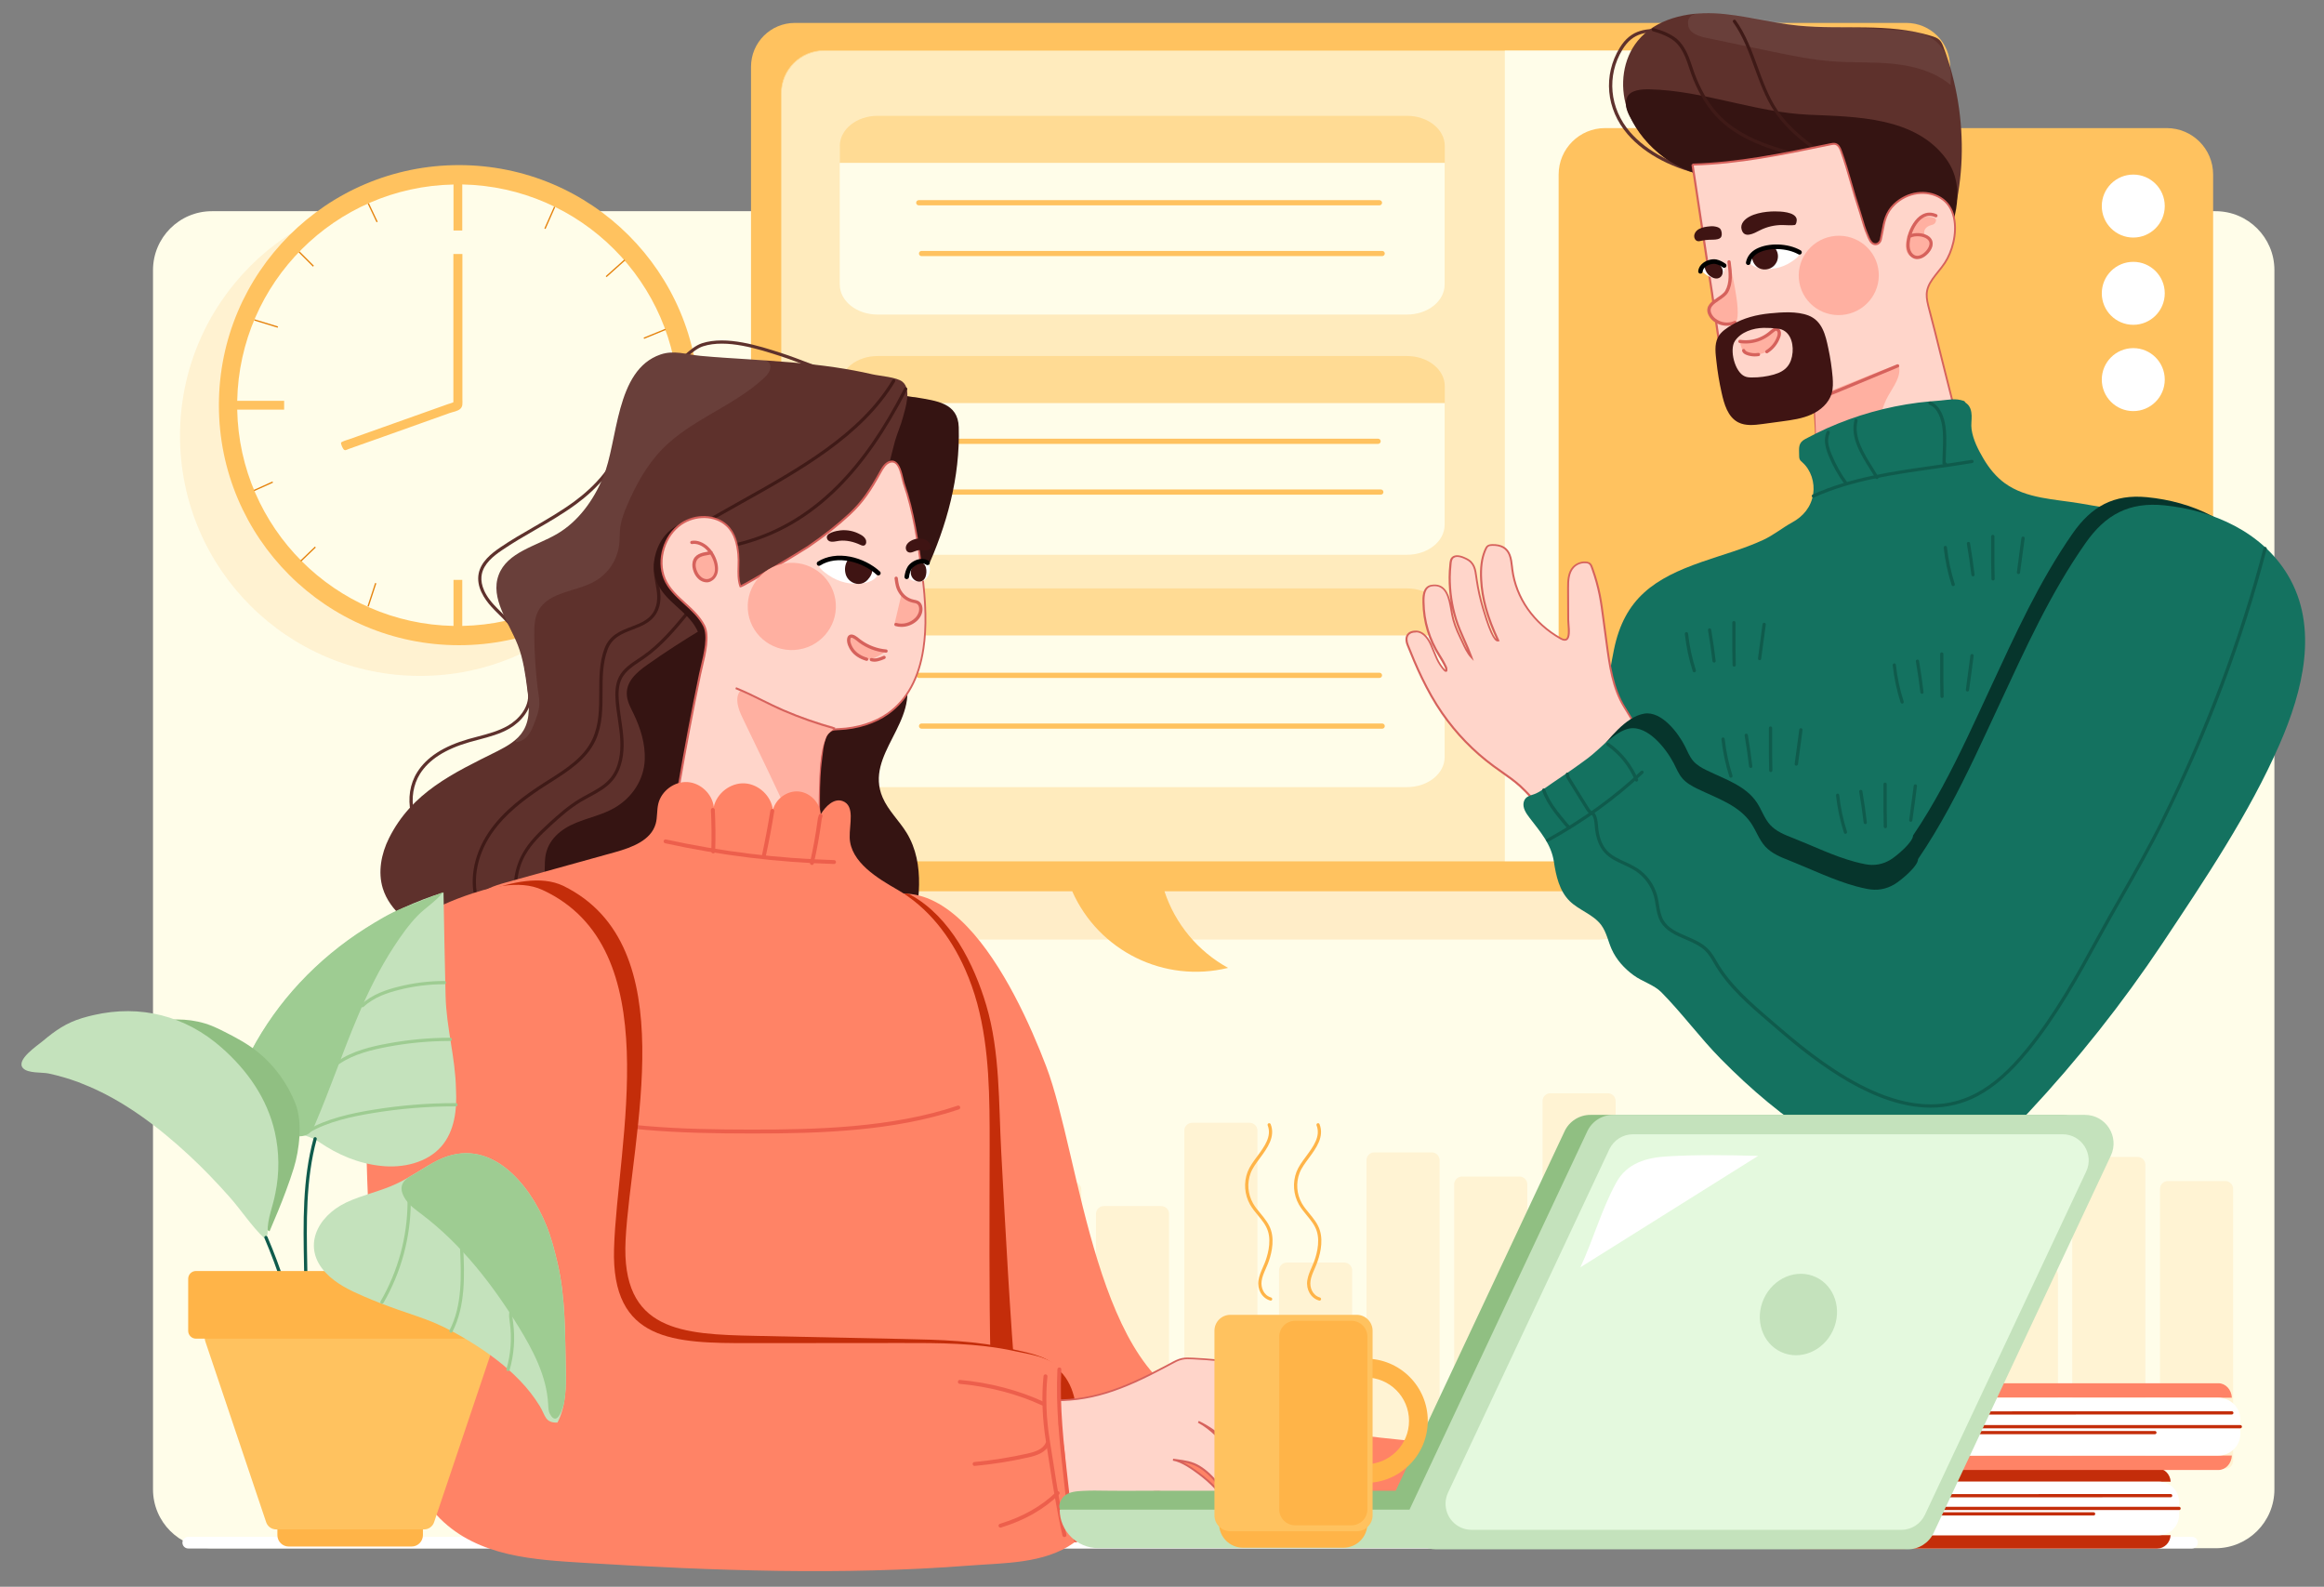 <?xml version="1.0" encoding="utf-8"?>
<!-- Generator: Adobe Illustrator 27.2.0, SVG Export Plug-In . SVG Version: 6.00 Build 0)  -->
<svg version="1.1" id="Layer_1" xmlns="http://www.w3.org/2000/svg" xmlns:xlink="http://www.w3.org/1999/xlink" x="0px" y="0px"
	 viewBox="0 0 3580 2444" style="enable-background:new 0 0 3580 2444;" xml:space="preserve">
<rect x="0" y="0" width="3580" height="2444" fill="#808080" stroke="none"/>
<style type="text/css">
	.st0{fill:#FFFDE9;}
	.st1{opacity:0.21;}
	.st2{fill:#FFB448;}
	.st3{opacity:0.14;}
	.st4{fill:#FFFFFF;}
	.st5{fill:#C42D0A;}
	.st6{fill:#FF8366;}
	.st7{opacity:0.15;}
	.st8{fill:#E5820C;}
	.st9{fill:#FFC25F;}
	.st10{fill:#FFEBBD;}
	.st11{fill:#FFDB94;}
	.st12{fill:#5E312C;}
	.st13{opacity:7.000000e-02;}
	.st14{fill:#351412;}
	.st15{fill:#3F1A17;}
	.st16{fill:#FFD5CA;}
	.st17{fill:#D6625C;}
	.st18{fill:#FFB0A1;}
	.st19{fill:#3F1413;}
	.st20{fill:#147260;}
	.st21{fill:#06352C;}
	.st22{fill:#0F5B4C;}
	.st23{fill:#ED5F4C;}
	.st24{fill:#90BF82;}
	.st25{fill:#C4E2BC;}
	.st26{fill:#E4F9DE;}
	.st27{fill:#9ECC92;}
</style>
<g id="_03">
	<path class="st0" d="M326.4,325.3h3086.5c50.1,0,90.7,40.6,90.7,90.7V2294c0,50.1-40.6,90.7-90.7,90.7H326.4
		c-50.1,0-90.7-40.6-90.7-90.7V416.1C235.7,366,276.3,325.3,326.4,325.3z"/>
	<g class="st1">
		<path class="st2" d="M1229.3,937.9h1232.3c50.1,0,90.7,40.6,90.7,90.7v327.9c0,50.1-40.6,90.7-90.7,90.7H1229.3
			c-50.1,0-90.7-40.6-90.7-90.7v-327.9C1138.6,978.5,1179.2,937.9,1229.3,937.9z"/>
	</g>
	<g class="st3">
		<path class="st2" d="M2340.7,2255.2h-88.6c-6.6,0-12-5.4-12-12v-419c0-6.6,5.4-12,12-12h88.6c6.6,0,12,5.4,12,12v419
			C2352.7,2249.8,2347.3,2255.2,2340.7,2255.2z"/>
		<path class="st2" d="M2476.8,2255.2h-88.6c-6.6,0-12-5.4-12-12v-547.3c0-6.6,5.4-12,12-12h88.6c6.6,0,12,5.4,12,12v547.3
			C2488.8,2249.8,2483.4,2255.2,2476.8,2255.2z"/>
		<path class="st2" d="M2205.6,2255.2H2117c-6.6,0-12-5.4-12-12V1787c0-6.6,5.4-12,12-12h88.6c6.6,0,12,5.4,12,12v456.2
			C2217.6,2249.8,2212.2,2255.2,2205.6,2255.2z"/>
		<path class="st2" d="M2070.9,2255.2h-88.6c-6.6,0-12-5.4-12-12v-286.5c0-6.6,5.4-12,12-12h88.6c6.6,0,12,5.4,12,12v286.5
			C2082.9,2249.8,2077.6,2255.2,2070.9,2255.2z"/>
	</g>
	<g class="st3">
		<path class="st2" d="M1788.9,2300.7h-88.6c-6.6,0-12-5.4-12-12v-419c0-6.6,5.4-12,12-12h88.6c6.6,0,12,5.4,12,12v419
			C1800.9,2295.4,1795.5,2300.7,1788.9,2300.7z"/>
		<path class="st2" d="M1925,2300.7h-88.6c-6.6,0-12-5.4-12-12v-547.3c0-6.6,5.4-12,12-12h88.6c6.6,0,12,5.4,12,12v547.3
			C1937,2295.4,1931.6,2300.7,1925,2300.7z"/>
		<path class="st2" d="M1653.7,2300.7h-88.6c-6.6,0-12-5.4-12-12v-456.2c0-6.6,5.4-12,12-12h88.6c6.6,0,12,5.4,12,12v456.2
			C1665.7,2295.4,1660.4,2300.7,1653.7,2300.7z"/>
		<path class="st2" d="M1519.1,2300.7h-88.6c-6.6,0-12-5.4-12-12v-286.5c0-6.6,5.4-12,12-12h88.6c6.6,0,12,5.4,12,12v286.5
			C1531.1,2295.4,1525.7,2300.7,1519.1,2300.7z"/>
	</g>
	<g class="st3">
		<path class="st2" d="M2903.1,2234.7h-88.6c-6.6,0-12-5.4-12-12v-419c0-6.6,5.4-12,12-12h88.6c6.6,0,12,5.4,12,12v419
			C2915.1,2229.3,2909.8,2234.7,2903.1,2234.7z"/>
		<path class="st2" d="M3039.3,2234.7h-88.6c-6.6,0-12-5.4-12-12v-547.3c0-6.6,5.4-12,12-12h88.6c6.6,0,12,5.4,12,12v547.3
			C3051.3,2229.3,3045.9,2234.7,3039.3,2234.7z"/>
		<path class="st2" d="M2768,2234.7h-88.6c-6.6,0-12-5.4-12-12v-456.2c0-6.6,5.4-12,12-12h88.6c6.6,0,12,5.4,12,12v456.2
			C2780,2229.3,2774.6,2234.7,2768,2234.7z"/>
		<path class="st2" d="M2633.4,2234.7h-88.6c-6.6,0-12-5.4-12-12v-286.5c0-6.6,5.4-12,12-12h88.6c6.6,0,12,5.4,12,12v286.5
			C2645.4,2229.3,2640,2234.7,2633.4,2234.7z"/>
	</g>
	<g class="st3">
		<path class="st2" d="M3428,2262.2h-88.6c-6.6,0-12-5.4-12-12v-419c0-6.6,5.4-12,12-12h88.6c6.6,0,12,5.4,12,12v419
			C3440,2256.8,3434.6,2262.2,3428,2262.2z"/>
		<path class="st2" d="M3292.8,2262.2h-88.6c-6.6,0-12-5.4-12-12V1794c0-6.6,5.4-12,12-12h88.6c6.6,0,12,5.4,12,12v456.2
			C3304.8,2256.8,3299.5,2262.2,3292.8,2262.2z"/>
		<path class="st2" d="M3158.2,2262.2h-88.6c-6.6,0-12-5.4-12-12v-286.5c0-6.6,5.4-12,12-12h88.6c6.6,0,12,5.4,12,12v286.5
			C3170.2,2256.8,3164.8,2262.2,3158.2,2262.2z"/>
	</g>
	<path class="st4" d="M3376.6,2385.1H290c-5,0-9-4-9-9s4-9,9-9h3086.6c5,0,9,4,9,9S3381.6,2385.1,3376.6,2385.1z"/>
	<path class="st5" d="M2809.6,2342.9v-39c0-12,9.3-21.7,20.8-21.7h513.4c-0.6-11.5-9.6-20.6-20.7-20.6h-529.6
		c-11.5,0-20.8,9.7-20.8,21.7v80.2c0,12,9.3,21.7,20.8,21.7H3323c11.1,0,20.2-9.1,20.7-20.6h-513.4
		C2818.9,2364.6,2809.6,2354.9,2809.6,2342.9z"/>
	<path class="st4" d="M2833.9,2282.2h491.5c17.3,0,31.4,14,31.4,31.4v19.7c0,17.3-14,31.4-31.4,31.4h-491.5
		c-17.3,0-31.4-14-31.4-31.4v-19.7C2802.6,2296.2,2816.6,2282.2,2833.9,2282.2z"/>
	<path class="st5" d="M2802.6,2306.4c-1.4,0-2.5-1.1-2.5-2.5s1.1-2.5,2.5-2.5l541.2-0.2c1.4,0,2.5,1.1,2.5,2.5s-1.1,2.5-2.5,2.5
		L2802.6,2306.4z"/>
	<path class="st5" d="M3356.8,2325.9h-524.7c-1.4,0-2.5-1.1-2.5-2.5s1.1-2.5,2.5-2.5h524.6c1.4,0,2.5,1.1,2.5,2.5
		S3358.2,2325.9,3356.8,2325.9L3356.8,2325.9z"/>
	<path class="st5" d="M3225.1,2334.3h-422.5c-1.4,0-2.5-1.1-2.5-2.5s1.1-2.5,2.5-2.5h422.5c1.4,0,2.5,1.1,2.5,2.5
		S3226.5,2334.3,3225.1,2334.3z"/>
	<path class="st5" d="M2772.5,2262.1h161.8c10,0,18.1,8.1,18.1,18.1v87.6c0,10-8.1,18.1-18.1,18.1h-161.8c-10,0-18.1-8.1-18.1-18.1
		v-87.6C2754.4,2270.2,2762.5,2262.1,2772.5,2262.1z"/>
	<path class="st6" d="M2904.2,2218.5v-42.1c0-13,9.3-23.5,20.8-23.5h513.1c-0.6-12.4-9.6-22.3-20.7-22.3h-529.3
		c-11.5,0-20.8,10.5-20.8,23.5v86.6c0,13,9.3,23.5,20.8,23.5h529.3c11.1,0,20.2-9.9,20.7-22.3H2925
		C2913.5,2242,2904.2,2231.4,2904.2,2218.5z"/>
	<path class="st4" d="M2931.1,2152.9h486.2c18.7,0,33.9,15.2,33.9,33.9v21.3c0,18.7-15.2,33.9-33.9,33.9h-486.2
		c-18.7,0-33.9-15.2-33.9-33.9v-21.3C2897.2,2168.1,2912.4,2152.9,2931.1,2152.9z"/>
	<path class="st5" d="M2897.2,2178.9c-1.4,0-2.5-1.1-2.5-2.5s1.1-2.5,2.5-2.5l540.8-0.2c1.4,0,2.5,1.1,2.5,2.5s-1.1,2.5-2.5,2.5
		L2897.2,2178.9z"/>
	<path class="st5" d="M3451.1,2200h-524.3c-1.4,0-2.5-1.1-2.5-2.5s1.1-2.5,2.5-2.5h524.3c1.4,0,2.5,1.1,2.5,2.5
		S3452.5,2200,3451.1,2200L3451.1,2200z"/>
	<path class="st5" d="M3319.5,2209.1h-422.3c-1.4,0-2.5-1.1-2.5-2.5s1.1-2.5,2.5-2.5h422.3c1.4,0,2.5,1.1,2.5,2.5
		S3320.9,2209.1,3319.5,2209.1z"/>
	<g class="st7">
		<circle class="st2" cx="647.1" cy="671.3" r="369.8"/>
	</g>
	<circle class="st0" cx="707.9" cy="625" r="355.4"/>
	<rect x="704.3" y="284" class="st8" width="2" height="66.3"/>
	<path class="st9" d="M707,254.3c-204.2,0-369.8,165.5-369.8,369.8S502.8,993.8,707,993.8s369.8-165.5,369.8-369.8
		S911.2,254.3,707,254.3z M712.1,964.1v-70.9h-13.5v70.9c-182.4-3.6-329.7-150.8-333.2-333.2h72.3v-13.5h-72.3
		c3.6-182.4,150.8-329.7,333.2-333.2V355h13.5v-70.9c182.4,3.6,329.6,150.8,333.2,333.2h-70.9v13.5h70.9
		C1041.8,813.2,894.6,960.5,712.1,964.1L712.1,964.1z"/>
	
		<rect x="470.9" y="383.2" transform="matrix(0.707 -0.707 0.707 0.707 -143.774 450.684)" class="st8" width="2" height="31.2"/>
	
		<rect x="573.3" y="312.1" transform="matrix(0.903 -0.429 0.429 0.903 -85.129 277.901)" class="st8" width="2" height="31.6"/>
	
		<rect x="409.3" y="479.5" transform="matrix(0.292 -0.956 0.956 0.292 -186.226 745.025)" class="st8" width="2" height="37.7"/>
	
		<rect x="459.1" y="851.8" transform="matrix(0.722 -0.692 0.692 0.722 -458.317 566.167)" class="st8" width="31.2" height="2"/>
	<rect x="390" y="748" transform="matrix(0.912 -0.41 0.41 0.912 -271.452 232.304)" class="st8" width="31.6" height="2"/>
	
		<rect x="554.2" y="915.3" transform="matrix(0.312 -0.95 0.95 0.312 -476.351 1174.644)" class="st8" width="37.7" height="2"/>
	
		<rect x="836.8" y="898.9" transform="matrix(0.92 -0.392 0.392 0.92 -292.534 401.511)" class="st8" width="2" height="37.7"/>
	
		<rect x="944.1" y="820.2" transform="matrix(0.707 -0.707 0.707 0.707 -316.511 914.074)" class="st8" width="2" height="37.7"/>
	
		<rect x="1000.2" y="730.4" transform="matrix(0.313 -0.95 0.95 0.313 -23.7 1465.796)" class="st8" width="2" height="37.7"/>
	
		<rect x="928.8" y="412.1" transform="matrix(0.745 -0.667 0.667 0.745 -33.763 737.881)" class="st8" width="38.5" height="2"/>
	
		<rect x="990.9" y="513.6" transform="matrix(0.925 -0.379 0.379 0.925 -119.751 420.542)" class="st8" width="36" height="2"/>
	
		<rect x="828.8" y="334.4" transform="matrix(0.405 -0.914 0.914 0.405 197.246 973.965)" class="st8" width="36.9" height="2"/>
	<path class="st9" d="M712.3,391.2h-13.9v228.3c0,0.5-8.1,2.9-8.7,3.1l-77.9,27.7l-50,17.8l-23.3,8.3c-3.5,1.2-7.4,2.2-10.7,3.8
		c-2.7,1.3-2.9,1.4-2.1,4.4c0.7,2.4,1.7,4.7,3.1,6.8c2.4,3.5,4.5,1.6,8.2,0.2l17.1-6.1l18.4-6.5l19.2-6.8l19.4-6.9l19.1-6.8
		l18.2-6.5l16.8-6l14.9-5.3l12.5-4.5c5.4-1.9,12.2-2.6,16.6-6.6c1.7-1.6,2.7-3.8,3-6.1c0.4-2.8,0.1-5.8,0.1-8.7L712.3,391.2
		L712.3,391.2z"/>
	<path class="st9" d="M2936.5,35.3H1224.4c-37.3,0-67.5,30.2-67.5,67.5v1202.5c0,37.3,30.2,67.5,67.5,67.5h427.3
		c40.9,92.3,142.1,142,240.1,118c-46.4-25.5-81.5-67.7-98-118h1142.7c37.3,0,67.5-30.2,67.5-67.5c0,0,0,0,0,0V102.8
		C3004,65.5,2973.8,35.3,2936.5,35.3C2936.5,35.3,2936.5,35.3,2936.5,35.3z"/>
	<path class="st10" d="M1269.4,78h1622.1c36.3,0,65.8,29.5,65.8,65.8v1116.9c0,36.3-29.5,65.8-65.8,65.8H1269.4
		c-36.3,0-65.8-29.5-65.8-65.8V143.7C1203.6,107.4,1233.1,78,1269.4,78z"/>
	<path class="st11" d="M2891.5,1326.9H1269.4c-36.6,0-66.2-29.7-66.3-66.3V143.7c0-36.6,29.7-66.2,66.3-66.3h1622.2
		c36.6,0,66.2,29.7,66.3,66.3v1116.9C2957.8,1297.2,2928.1,1326.9,2891.5,1326.9z M1269.4,78.5c-36,0-65.2,29.2-65.3,65.3v1116.9
		c0,36,29.2,65.2,65.3,65.3h1622.2c36,0,65.2-29.2,65.3-65.3V143.7c0-36-29.2-65.2-65.3-65.3H1269.4z"/>
	<path class="st11" d="M1293.7,594.8c0-25.6,26-46.4,58.1-46.4h815.7c32.1,0,58.1,20.8,58.1,46.4V621h-931.8V594.8z"/>
	<path class="st0" d="M2167.4,854.5h-815.7c-32.1,0-58.1-20.8-58.1-46.4V621h931.8v187.1C2225.5,833.8,2199.5,854.5,2167.4,854.5z"
		/>
	<path class="st11" d="M1293.7,952.7c0-25.6,26-46.4,58.1-46.4h815.7c32.1,0,58.1,20.8,58.1,46.4v26.2h-931.8V952.7z"/>
	<path class="st0" d="M2167.4,1212.4h-815.7c-32.1,0-58.1-20.8-58.1-46.4V978.9h931.8V1166
		C2225.5,1191.6,2199.5,1212.4,2167.4,1212.4z"/>
	<path class="st9" d="M2122.9,683.7h-709.6c-2.2,0-4-1.8-4-4s1.8-4,4-4h709.6c2.2,0,4,1.8,4,4S2125.1,683.7,2122.9,683.7
		L2122.9,683.7z"/>
	<path class="st9" d="M2127.1,761.9h-709.6c-2.2,0-4-1.8-4-4s1.8-4,4-4h709.6c2.2,0,4,1.8,4,4S2129.3,761.9,2127.1,761.9
		L2127.1,761.9z"/>
	<path class="st9" d="M2125,1044.2h-709.7c-2.2,0-4-1.8-4-4s1.8-4,4-4H2125c2.2,0,4,1.8,4,4S2127.2,1044.2,2125,1044.2z"/>
	<path class="st9" d="M2129.2,1122.4h-709.6c-2.2,0-4-1.8-4-4s1.8-4,4-4h709.6c2.2,0,4,1.8,4,4S2131.4,1122.4,2129.2,1122.4z"/>
	<path class="st11" d="M1293.7,224.8c0-25.6,26-46.4,58.1-46.4h815.7c32.1,0,58.1,20.8,58.1,46.4V251h-931.8V224.8z"/>
	<path class="st0" d="M2167.4,484.5h-815.7c-32.1,0-58.1-20.8-58.1-46.4V251h931.8v187.1C2225.5,463.7,2199.5,484.5,2167.4,484.5z"
		/>
	<path class="st9" d="M2125,316.3h-709.7c-2.2,0-4-1.8-4-4s1.8-4,4-4H2125c2.2,0,4,1.8,4,4S2127.2,316.3,2125,316.3z"/>
	<path class="st9" d="M2129.2,394.5h-709.6c-2.2,0-4-1.8-4-4s1.8-4,4-4h709.6c2.2,0,4,1.8,4,4S2131.4,394.5,2129.2,394.5z"/>
	<path class="st0" d="M2891.5,78h-573.4v1248.4h573.4c36.3,0,65.8-29.4,65.8-65.8l0,0V143.7C2957.3,107.4,2927.9,78,2891.5,78z"/>
	<path class="st9" d="M2472.5,197.3h865.2c39.5,0,71.5,32,71.5,71.5v954.9c0,39.5-32,71.5-71.5,71.5h-865.2
		c-39.5,0-71.5-32-71.5-71.5V268.8C2401,229.3,2433,197.3,2472.5,197.3z"/>
	<path class="st12" d="M2632.6,271.4c-0.2,0-0.3,0-0.5,0c-53.4-10.3-97.8-33.2-124.9-64.7c-33.2-38.5-38-90.7-12.1-133.1
		c17.3-28.3,41.2-31.5,74.3-27.5c1.4,0.2,2.4,1.4,2.2,2.8c-0.2,1.4-1.4,2.4-2.8,2.2l0,0c-31.9-3.9-53.5-1-69.4,25.1
		c-24.7,40.5-20.1,90.4,11.6,127.2c26.4,30.6,69.8,53,122.1,63c1.4,0.3,2.2,1.6,2,2.9C2634.8,270.6,2633.7,271.4,2632.6,271.4
		L2632.6,271.4z"/>
	<path class="st12" d="M3021.8,243.8c-2.1,57-15.3,113.6-40.7,165.1c-8.4,17.1-22.7,31.1-42.3,33.4c-17.7,2.1-46.1,5.9-59-10
		c-13.2-16.2-13.2-53.7-17.2-73.8c-6.9-34.3-19-66.5-32.6-98.5c-11-25.8-46.8-15.8-65.7-4.7c-14.2,8.3-26,20.1-38.2,31.3
		c-8.9,8.1-19.6,16.4-31.4,14.6c-20.7-3.1-39.8-21.1-60.6-27.3c-22.5-6.8-41.7-12.4-61.9-25.5c-30.3-19.7-55.6-48.5-66.4-82.9
		s-5.9-74.6,17-102.6c27.6-33.7,75-44.5,118.5-42.4s85.8,14.8,129.1,19c69.3,6.7,137-4.8,204.9,15.9c4.4,1.4,9.1,2.9,12.4,6.2
		c3,2.9,4.6,6.9,6.1,10.8C3014.3,127.1,3023.8,185.4,3021.8,243.8z"/>
	<g class="st13">
		<path class="st4" d="M2944.1,102.7c-8.8-1.9-17.7-3.4-26.6-4.3c-31.5-3.3-63.4-1.5-95-3.9s-62.9-8.9-94-15.3l-100.2-20.9
			c-11.5-2.4-25.3-6.9-27.6-18.5c-4.8-23.8,25.9-20.1,40.6-19.4c47.1,2.3,92.3,15,139.4,17.8l152.5,9c44.4,2.6,66.6,23,72.1,67.2
			c0.3,2.1-0.9,16.1-0.1,16.8C2987.9,116.5,2966.4,107.7,2944.1,102.7z"/>
	</g>
	<path class="st14" d="M3003.3,253c28.1,48.8,0.6,109.7-22.2,155.9c-8.4,17.1-22.7,31.1-42.3,33.4c-17.7,2.1-46.1,5.9-59-10
		c-13.2-16.2-13.2-53.7-17.2-73.8c-6.9-34.3-19-66.5-32.6-98.5c-11-25.8-46.8-15.8-65.7-4.7c-14.2,8.3-26,20.1-38.2,31.3
		c-8.9,8.1-19.6,16.4-31.4,14.6c-20.7-3.1-39.8-21.1-60.6-27.3c-22.5-6.8-41.7-12.4-61.9-25.5c-24-15.6-43.8-36.8-57.7-61.8
		c-6.2-10.9-13.2-23-8.3-36c4.6-12.4,23.6-13.3,34.8-13c83.1,1.8,162.2,35.5,245.3,39.1c72.4,3.2,164.1,3,211.7,68.1
		C2999.9,247.5,3001.7,250.2,3003.3,253z"/>
	<path class="st15" d="M2789.3,246c-0.2,0-0.4,0-0.6-0.1c-46.6-11.1-104.6-25-142.8-64.1c-14.7-15.1-26.9-34.2-37-58.4
		c-2.5-5.9-4.5-12-6.5-17.9c-4.7-14.1-9.2-27.5-19-38.3c-9.2-10.2-27.2-16.3-37.1-19c-1.3-0.3-2.2-1.7-1.8-3c0.3-1.3,1.7-2.2,3-1.8
		c0.1,0,0.1,0,0.2,0c12.8,3.5,30,9.9,39.5,20.5c10.5,11.6,15.3,26.1,20,40.1c2,5.8,4,11.9,6.4,17.5c9.9,23.6,21.7,42.2,36,56.9
		c37.2,38.1,94.4,51.8,140.4,62.7c1.3,0.3,2.2,1.6,1.9,3C2791.6,245.2,2790.5,246,2789.3,246L2789.3,246z"/>
	<path class="st15" d="M2813.5,243.8c-0.5,0-1-0.1-1.4-0.4c-29.2-19.6-58.9-41.9-78.9-72.1c-13.6-20.5-22.1-44.1-30.4-66.8
		c-8.8-24.3-18-49.5-33.2-70.5c-0.7-1.2-0.2-2.7,1-3.4c1-0.5,2.2-0.4,3,0.5c15.6,21.6,24.9,47.1,33.9,71.8
		c8.2,22.5,16.6,45.7,29.9,65.8c19.5,29.5,48.8,51.4,77.5,70.7c1.1,0.8,1.4,2.3,0.7,3.5C2815,243.4,2814.3,243.8,2813.5,243.8
		L2813.5,243.8z"/>
	<path class="st16" d="M2973.4,481.8l-1.3-4.7c-5.1-19.2-7.2-29.9,5-47.3c6-8.6,13.3-16.3,19.1-25.1c17.7-26.8,26-80.1-6.6-100
		c-23.3-14.2-52.3-8-71.3,10.1c-16.3,15.5-16.1,33.6-20.9,54.1c-1.2,5.3-6.3,8.8-11.8,6.3c-4.6-2.2-7.1-9.9-9-14.2
		c-5.6-13-8.7-26.9-13.2-40.3c-9.8-29.2-16.6-59.3-27.2-88.2c-1.6-4.4-3.8-9.2-8.2-10.7c-2.6-0.8-5.4-0.3-8,0.2
		c-71.1,14.6-140,29.2-212.7,31.3c0.2,0,23.4,155.8,25.2,166.6c8.7,52.2,13.8,104.9,24.5,156.8c3.5,17,8.5,35.4,22.6,45.5
		c12.3,8.8,28.6,9,43.6,7.6c13-1.2,25.8-3.4,38.4-6.6c9.2-2.3,24.8-11.7,31.2-0.2c2,3.6,2.4,7.8,2.7,11.8c6,73.2-1.4,147,5.4,220.1
		c0.5,5.9,1.3,12,4.6,16.8c2.7,4,6.9,6.7,11,9.3c18.4,11.6,37.8,22.8,59.2,26.7c25.8,4.7,52.3-1.6,77.2-9.8
		c22-7.2,43.7-16,62.3-29.8c15.1-11.2,28.1-26,35.4-43.4c4.5-10.8,4.3-16.8,1.8-28.2c-2.6-12-5.7-23.9-8.7-35.8l-47.8-189
		C2988.5,541.8,2981.4,511.7,2973.4,481.8z"/>
	<path class="st17" d="M2894.3,910.9c-6.3,0-12.5-0.5-18.7-1.6c-22.1-4-41.6-15.5-59.8-26.9c-3.8-2.4-8.5-5.3-11.5-9.7
		c-3.4-5-4.2-11.2-4.9-17.6c-3.5-37.7-3.2-76.2-3-113.4c0.2-35,0.5-71.2-2.4-106.6c-0.4-4.3-0.8-8.1-2.6-11.2
		c-4.4-7.9-14.2-4.4-22.8-1.3c-2.4,0.9-4.7,1.7-6.7,2.2c-12.7,3.2-25.6,5.5-38.7,6.7c-13.8,1.3-31.3,1.6-44.6-7.9
		c-14.7-10.5-19.7-29.5-23.2-46.4c-6.5-31.7-11.1-64.3-15.5-95.7c-2.8-20.1-5.7-40.8-9.1-61.1c-0.8-5-6.2-40.7-11.9-78.5
		c-6.1-40.5-13-86.3-13.3-88l1.4-0.3l-0.1-1.6h0.1c70.4-2,136.3-15.6,206.1-30l6.3-1.3c2.6-0.5,5.8-1.2,8.8-0.2
		c4.9,1.6,7.2,6.5,9.1,11.6c6,16.3,10.9,33.3,15.6,49.7c3.6,12.7,7.4,25.8,11.7,38.6c1.6,4.8,3,9.7,4.4,14.4
		c2.5,8.6,5.1,17.4,8.7,25.7c0.3,0.6,0.6,1.3,0.9,2.1c1.7,4.1,4,9.7,7.4,11.3c1.8,0.9,3.9,1,5.7,0.1c2.1-1.1,3.5-3.1,4-5.3
		c1-4.2,1.7-8.4,2.5-12.4c2.8-15.3,5.5-29.8,18.8-42.5c20.7-19.7,50.7-23.9,73.1-10.3c10.9,6.7,18,17.2,21.2,31.2
		c5.7,25.4-3.3,54.5-14.1,70.8c-3.2,4.8-6.9,9.4-10.4,13.8c-3,3.7-6,7.4-8.7,11.3c-11.9,16.9-9.8,27.4-4.8,46.1l1.3,4.7
		c5.1,19.4,10,39.2,14.8,58.3c2.6,10.3,5.2,21,7.9,31.5l47.9,189.5c2.9,11.6,6,23.6,8.6,35.4c2.5,11.3,2.8,17.8-1.9,29.1
		c-6.9,16.5-19.3,31.8-35.9,44.1c-20.3,15-44.2,23.9-62.7,30C2935.6,905.3,2915.1,910.9,2894.3,910.9z M2783,616
		c4.5,0,8.5,1.6,11.2,6.3c2.1,3.7,2.5,7.8,2.9,12.5c2.9,35.5,2.7,71.8,2.4,106.9c-0.3,37.2-0.5,75.6,3,113.2
		c0.6,6,1.3,11.7,4.3,16.1c2.4,3.6,6.1,6,10.6,8.9c17.9,11.2,37.2,22.6,58.7,26.5c26.5,4.8,53.6-2.2,76.5-9.8
		c18.3-6,42-14.8,61.9-29.6c16.2-12,28.2-26.8,34.9-42.8c4.3-10.4,4.2-16.2,1.7-27.3c-2.6-11.8-5.6-23.8-8.6-35.3l-0.1-0.5
		l-47.8-189c-2.7-10.5-5.3-21.2-7.9-31.5c-4.7-19.1-9.6-38.9-14.8-58.3l0,0c-0.4-1.6-0.8-3.1-1.2-4.7c-2.5-9.4-4.4-17.2-4.1-24.8
		c0.4-7.9,3.3-15.2,9.3-23.8c2.8-4,5.9-7.8,8.8-11.5c3.5-4.3,7.1-8.8,10.2-13.6c10.4-15.8,19.1-43.9,13.6-68.5
		c-3-13.3-9.6-23.1-19.8-29.3c-21.2-12.9-49.8-8.9-69.5,9.9c-12.6,12-15.1,25.4-17.9,40.9c-0.8,4-1.5,8.2-2.5,12.5
		c-0.7,3.2-2.7,5.9-5.6,7.4c-2.6,1.2-5.7,1.2-8.3-0.1c-4.5-2.1-7-8.3-8.9-12.9c-0.3-0.7-0.6-1.4-0.8-2c-3.7-8.5-6.3-17.4-8.8-26.1
		c-1.4-4.7-2.8-9.6-4.4-14.3c-4.3-12.8-8.1-26-11.7-38.7c-4.7-16.3-9.5-33.2-15.5-49.5c-1.6-4.4-3.6-8.6-7.2-9.8
		c-2.3-0.8-4.9-0.2-7.3,0.3l-6.3,1.3c-69.3,14.3-134.9,27.8-205,30c0,0.1,0,0.2,0.1,0.3c0.2,1.3,0.5,3.2,0.9,5.7
		c0.8,4.9,1.8,11.8,3.1,20.2c2.5,16.6,5.8,38.7,9.1,60.3c5.7,37.8,11,73.5,11.9,78.5c3.4,20.4,6.3,41.1,9.1,61.2
		c4.4,31.4,8.9,63.9,15.4,95.5c3.4,16.4,8.1,34.7,22,44.6c12.4,8.9,29.3,8.6,42.6,7.3c12.9-1.2,25.7-3.4,38.2-6.6
		c1.9-0.5,4.1-1.3,6.4-2.1C2772.3,618,2777.9,616,2783,616z"/>
	<path class="st18" d="M2837.8,840.5c2.3,14-0.4,26.2,12.6,34.6c11.1,7.2,25.7,9.1,38.4,5.7c7.4-1.8,14.1-5.5,19.5-10.8
		c6.2-6.3,9.6-14.8,10.9-23.7c0.5-3.2,0.7-6.3,0.6-9.5c-0.2-12-3.4-23.8-6.4-35.4c-7.3-27.9-13-56.2-16.9-84.8
		c-4.8-36.2-5.6-75,12.1-106.8c8.2-14.8,20.7-30.1,16.4-46.5c-10.6,1-20.7,5-30.6,8.9l-45.5,18.2l-29,11.6l-14.5,5.8
		c-6.1,2.4-11.3,3.8-13.4,10.7c-1.4,4.5,1.5,6.5,2.8,10.2c1.6,4.5,1.4,10.3,1.6,15.1c0.6,13.2,1,26.4,1.2,39.6
		c0.3,19.1,0.2,38.2,0.1,57.3l-0.1,16.8c0,0.8-0.1,1.6-0.3,2.3c-0.5,0.9-1.1,1.7-1.9,2.3c-4.9,5.2-1,10.8-1.1,16.6
		c0,4.1,0,8.2,0,12.2c2.7,0,5.3,1.2,8,1.6c2.4,0.3,4.8,0.3,7.2,0.8c5,0.8,9.5,3.4,13.9,5.9c1.3,0.7,2.5,1.5,3.5,2.5
		c3.1,3.2,5.6,10.2,6.8,14.4C2836,824,2836.5,832.6,2837.8,840.5z"/>
	<path class="st18" d="M2962.8,334.5c-15.1,4-23.1,20.5-26.1,35.7c-1.8,8.9-1.5,20.2,6.6,24.6c8.4,4.5,20,0.7,26.6-5.2
		c3.6-3.1,6.6-7.5,6.8-12.4c0.3-9.7-12.3-10-12.6-19.3c-0.2-5.3,4.8-9.4,9.7-10.8c2.4-0.7,5.2-1.2,6.8-3.3
		C2988.7,332.8,2966.9,333.4,2962.8,334.5z"/>
	<path class="st17" d="M2953.4,399.1c-2.5,0-4.9-0.6-7.1-1.9c-4.4-2.5-7.7-7.3-9-13.1c-1.2-5.5-0.5-11,0.2-15.2
		c0.2-1.3,0.5-2.6,0.8-4c-0.2-0.8,0-1.5,0.6-2.1c3.5-12.5,11.2-26.5,22.1-32.3c7-3.8,14.4-4,22.1-0.6c1.3,0.5,1.9,2,1.4,3.3
		c-0.5,1.3-2,1.9-3.3,1.4c0,0-0.1,0-0.1-0.1c-6.2-2.7-12.2-2.6-17.7,0.4c-8.5,4.6-14.8,15-18.4,25.2c9.1-2.5,21-0.7,27.3,4.7
		c5,4.3,6.2,10.4,3.5,17.1c-2.4,6-8.9,13.5-16.7,16.2C2957.3,398.7,2955.3,399,2953.4,399.1z M2943.2,366c-0.3,1.3-0.6,2.5-0.8,3.8
		c-0.6,3.7-1.2,8.6-0.2,13.2c1,4.4,3.4,8,6.6,9.8c2.7,1.5,5.8,1.6,8.7,0.5c6.3-2.2,11.7-8.5,13.7-13.4s1.2-8.5-2.2-11.4
		C2963.1,363.5,2950.8,362.4,2943.2,366z"/>
	<ellipse transform="matrix(0.983 -0.183 0.183 0.983 -29.528 526.824)" class="st18" cx="2832.8" cy="423" rx="61.7" ry="61.1"/>
	<path class="st19" d="M2682.7,352.8c3.6,15.6,19.3,6.6,28.2,2c10.9-5.5,22.8-8.3,35-8.2c6.2,0,12.5,0.9,18.7,0
		c2.6-0.4,3.5-7.1,3.1-9c-2.2-11.5-25.4-12-33.9-12c-14.5,0-38.4,3.2-48.1,15.5C2682.6,345,2681.8,349.2,2682.7,352.8z"/>
	<path class="st19" d="M2612.8,370.3c3,2.3,5.7,1,9.1,0.3c3.6-0.7,7.3-1.2,11-1.3c4.4-0.2,8.8,0.1,13-0.9c1.7-0.3,3.3-1.1,4.6-2.3
		c2.2-2.5,2-6.1,1.4-9.1c-0.8-4.1-2.6-6-6.5-7.3c-3.6-1.1-7.3-1.5-11-1.1c-5.8,0.5-11.9,1.3-17.1,4.1c-5.3,2.8-9.6,9.3-6.4,15.4
		C2611.4,368.9,2612,369.7,2612.8,370.3z"/>
	<path class="st18" d="M2663.7,403.1c3.8,20.6,0.7,38.1-3.8,46c-6.6,11.7-32.3,16.9-26.5,33.4c1.5,4,4.2,7.6,7.6,10.2
		c8.7,7,28,12.6,33.5,2.9C2683.6,479.5,2663.7,403.1,2663.7,403.1z"/>
	<path class="st17" d="M2660.4,501.8c-7.6,0-15-2.5-21-7.2c-3.8-2.9-6.7-6.8-8.4-11.3c-4.3-12.1,5.8-19,14.7-25
		c4.8-3.2,9.8-6.6,12-10.5c7-12.4,5.5-28.6,3.3-44.1c-0.2-1.4,0.7-2.6,2.1-2.9c1.4-0.2,2.6,0.7,2.9,2.1c0,0,0,0.1,0,0.1
		c2.3,16.4,3.9,33.5-3.9,47.3c-2.8,4.9-8.2,8.6-13.5,12.1c-9.8,6.6-15.6,11.2-12.8,19.2c1.4,3.6,3.7,6.8,6.8,9.1
		c8.2,6.4,19.3,7.9,28.9,3.8c1.2-0.6,2.7-0.1,3.3,1.2s0.1,2.7-1.2,3.3c0,0-0.1,0-0.1,0.1C2669.4,500.9,2664.9,501.8,2660.4,501.8z"
		/>
	<path class="st4" d="M2627.3,406.7c4.9-2.3,10.9-2.7,16.2-2c2.2,0.3,4.4,1,6.4,1.9c10.3,4.4,7.1,16.2-2.2,20.2
		c-9.1,3.9-19.7-2.6-25.9-8.9c-2-2-2.7-3.9-0.9-6.3C2622.5,409.5,2624.7,407.8,2627.3,406.7z"/>
	<path class="st4" d="M2693.3,399.9c0.4-1.2,1.1-2.2,2.1-2.9c20.2-15.2,48.4-20.2,72.2-11.1c12.2,4.7-4.2,14.8-9.2,18.1
		c-13.7,8.8-30.2,12.1-46.3,9.4c-4.2-0.6-8.2-2-11.9-4.1C2696.9,407.2,2692.4,403.5,2693.3,399.9z"/>
	<path class="st18" d="M2685.1,540.1c1.8,1.9,4,3.4,6.5,4.4c5.5,2,11.6,3,17.2,1.7c4.4-1.1,8.8-2.6,13-4.4
		c8.8-4.3,14.8-13.2,18.1-22.4c0.9-2.2,1.3-4.5,1.1-6.9c-0.2-2.4-1.7-4.5-3.8-5.5c-3.1-1.2-9.5,5.3-11.8,7.1c-4.2,3.3-8.8,6-13.7,8
		c-9.9,4.1-20.7,5.5-31.2,3.9C2680.4,525.9,2681.6,536.2,2685.1,540.1z"/>
	<path class="st17" d="M2703.3,549c-4.3,0-8.6-0.7-12.6-2.2c-3.8-1.4-6.1-3.3-7-6c-0.5-1.3,0.2-2.7,1.5-3.2c1.3-0.5,2.7,0.2,3.2,1.5
		c0,0,0,0,0,0.1c0.4,1.1,1.7,2,3.9,2.9c5.1,1.9,10.6,2.4,16,1.5c1.3-0.3,2.7,0.6,3,1.9s-0.6,2.7-1.9,3c-0.1,0-0.2,0-0.3,0
		C2707.2,548.8,2705.3,549,2703.3,549z"/>
	<path class="st19" d="M2736.8,403.7c-1.1,2.2-2.5,4.1-4.2,5.8c-6.6,6.3-17.3,7.6-25,2.3c-5.4-3.7-10.5-12.6-7.7-19.3
		c1.9-4.5,9-6.4,13.4-7c2.5-0.3,4.3,0.2,6.5-0.9c2.8-1.4,4.7-3.5,8-4.2c1.5-0.4,3-0.4,4.4,0.2c1.4,0.7,2.6,1.9,3.4,3.3
		C2739.5,389.8,2739.9,397.3,2736.8,403.7z"/>
	<path class="st17" d="M2721.7,544.2c-1.4,0-2.5-1.1-2.5-2.5c0-0.9,0.4-1.7,1.2-2.1c7.9-4.9,13.9-12.4,17-21.1
		c0.8-1.8,1.1-3.8,1-5.7c-0.1-1.5-0.9-2.8-2.2-3.5c-0.9-0.1-3.5,1.7-7.6,5.2c-0.7,0.6-1.3,1.2-1.8,1.5c-4.4,3.4-9.2,6.2-14.3,8.4
		c-10.3,4.3-21.6,5.7-32.6,4c-1.4-0.2-2.3-1.5-2.1-2.9c0.2-1.4,1.5-2.3,2.9-2.1c10.1,1.5,20.5,0.3,29.9-3.7c4.7-2,9.1-4.5,13.1-7.7
		c0.4-0.3,0.9-0.8,1.6-1.3c4.6-4,9.1-7.5,12.7-6.1c3,1.4,5.1,4.2,5.4,7.5c0.2,2.7-0.2,5.5-1.3,8c-3.5,9.8-10.3,18.2-19.1,23.7
		C2722.6,544.1,2722.2,544.2,2721.7,544.2z"/>
	<path class="st19" d="M2650.1,409c1.3,1.6,2.4,3.4,3.1,5.4c1.8,5.2,0,11.7-5.4,13.9c-5.6,2.3-12.2-1.3-16.1-5.3
		c-5.7-5.8-9.7-18.1,0.8-21.2C2638.7,400,2645.9,403.8,2650.1,409z"/>
	<path d="M2619.5,421.5h-0.3c-1.9-0.1-3.4-1.8-3.2-3.8c0.4-4.8,3-9.2,7.5-12.7c5.9-4.5,14.2-6.6,20.7-5.3c5.3,1.1,9.9,3.8,13.7,6.4
		c1.6,1,2.1,3.2,1.1,4.8s-3.2,2.1-4.8,1.1c-0.1,0-0.1-0.1-0.2-0.1c-3.2-2.2-7.1-4.5-11.2-5.3c-4.5-0.9-10.8,0.8-15.1,4
		c-2,1.5-4.5,4.1-4.8,7.6C2622.9,420,2621.4,421.5,2619.5,421.5z"/>
	<path d="M2693,408.2c-0.2,0-0.4,0-0.6-0.1c-1.9-0.3-3.2-2.2-2.8-4.1c1.6-8.7,7.4-16.2,16-20.7c18.8-9.8,48.7-8.8,68.2,2.3
		c1.7,1,2.3,3.1,1.3,4.8c-1,1.7-3.1,2.3-4.8,1.3l0,0c-17.3-9.8-44.9-10.8-61.5-2.2c-6.6,3.5-11.1,9.2-12.3,15.7
		C2696.2,407,2694.7,408.2,2693,408.2z"/>
	<path class="st20" d="M2851,1372h235.3c40,0,80.2-1.5,120.2,0c31.7,1.2,53.9-6.2,85.2-12.1c17.9-3.3,35.6-3,53.3-8.3
		c31.1-9.3,43.9-31.4,57.4-60.4c18.9-40.5,11.7-93.9,11.7-141.7v-338c-69.7-12-139.4-24-209.1-36c-39-6.7-83.6-7.1-116.8-31.3
		c-13.5-9.8-24.1-23.1-32.6-37.4c-8.3-14.1-16.2-29.3-18.5-45.6c-1-6.9,0.3-13.9,0.1-20.9s-2-14.5-7.6-18.7
		c-0.9-0.5-1.7-1.3-2.4-2.1c-0.2-0.4-0.5-0.8-0.8-1.2c-0.4-0.4-0.9-0.6-1.4-0.8c-13-4.5-23.1-1.6-36.6-0.5
		c-11.2,0.9-22.5,1.8-33.6,3.2c-48.4,6.2-95.7,19.5-140.3,39.4c-11.4,5.1-22.5,10.7-33.4,16.5c-11.5,6.1-9.7,13.5-9.6,26.1
		c-0.1,1.8,0.2,3.5,0.8,5.2c0.9,2,2.6,3.4,4.2,4.8c13.3,11.9,19.3,31,16.6,48.7c-3.1,20-15.3,34.5-32.4,43.8
		c-15.3,8.4-28.5,19.5-44.7,27c-30.5,14.1-62.9,22.7-94.5,33.8c-72.2,25.2-119,55.3-135.3,135.2c-17.5,85.5-20.4,176.7-16.7,263.5
		c0.4,8.4,0.9,17.1,4.5,24.7c4.8,10.2,14.5,17,23,24.4c17.9,15.4,31.6,52,50.7,58.8c4.8,1.7,13.5,0,18.6,0L2851,1372L2851,1372z"/>
	<path class="st16" d="M2224.6,1032c-4.5-5.1-8.3-10.9-11.1-17.1c-3.2-7-6-14.2-9-21.2c-4.1-9.5-11.4-20.7-22.9-21
		c-13.7-0.3-17.6,9.2-13,20.7c14.3,36.3,30.8,72.8,53.1,105c21.7,31.3,48.4,58.8,79,81.5c13.8,10.1,28.4,19.3,41,30.8
		c9.3,8.4,17.4,18,26.4,26.8c9.4,9.3,19.5,17.7,29.7,26c11.6,9.6,24.4,19.6,39.4,20.1c13.9,0.4,26.5-7.4,38.1-14.9
		c27.6-17.9,63.5-39.2,76.6-71.1c1.8-4.4,1.5-9.4,0.5-14c-3.4-15.3-13.8-30.4-21.1-44.2c-8.9-16.9-18.4-33.4-28.6-49.6
		c-21.1-33.7-24.3-75.4-29.8-114c-0.7-5.2-1.4-10.4-2.1-15.6c-1.9-14.5-3.6-29.1-6.4-43.5c-2.7-13.5-6.4-26.7-11-39.7
		c-2.5-7-3.3-10.7-11.7-10.9c-6.8-0.2-13.4,2.6-18.1,7.6c-7.7,8.4-8.1,21-8,32.3l0.2,48.4c0.1,10.1,6.1,39-11.7,28.9
		c-39.6-22.5-68.5-60.6-74.5-106.4c-1-7.5-1.4-15.2-4.1-22.3c-4.7-11.9-14.8-15.6-26.7-15.3c-7.2,0.1-8.6,2.2-11.4,9
		c-5.7,14-6.5,29.5-5.8,44.5c1.8,33.6,12.1,63.6,26.3,93.8c-8.7,2.3-21.1-42-23.4-49.6c-4.3-14.3-7.6-29-9.8-43.8
		c-2-13.3-2.1-25.8-15.9-32.5c-5.6-2.7-14.9-6.8-20.6-2.3c-3.5,2.8-3.6,7.6-4,11.7c-0.7,6.2-1,12.3-1.1,18.5
		c-0.1,21.9,3,43.7,9.4,64.6c6.2,20.4,16.7,38.9,23.8,59c-7.4-7.7-12.1-20.4-16.8-29.9c-5.6-11.3-10.3-23.2-12.7-35.6
		c-3.4-17.7-5.2-48.9-31.6-44.7c-12.1,2-12.8,16.1-12.5,26c0.7,22.6,5.9,44.9,15.4,65.5c3.2,6.9,7.2,13.3,11.1,19.7
		c1.9,3.2,3.9,6.5,5.6,9.8c0.9,1.7,1.7,3.3,2.5,5s0.5,3.2,0.5,5c0,0.2,0,0.3-0.1,0.5c-0.1,0.1-0.2,0.1-0.3,0.1
		C2226,1033.6,2225.5,1033,2224.6,1032z"/>
	<path class="st17" d="M2438.2,1285.1h-1.2c-16.2-0.5-30.1-12-40.3-20.4c-10-8.3-20.4-16.8-29.8-26.1c-3.6-3.5-7.1-7.2-10.5-10.8
		c-5.1-5.4-10.3-10.9-15.8-15.9c-8.8-8-18.8-15-28.5-21.8c-4.1-2.9-8.3-5.9-12.4-8.9c-30.8-22.7-57.6-50.4-79.4-81.8
		c-24.1-34.8-41.1-74.6-53.3-105.3c-2.7-6.8-2.6-12.9,0.4-17.1c1.9-2.7,5.8-5.9,14.1-5.7c13.1,0.3,20.8,13.8,24.3,21.9
		c1.1,2.6,2.2,5.2,3.3,7.9c1.8,4.4,3.7,8.9,5.7,13.3c2.8,6.1,6.5,11.7,10.9,16.7l-1.1,1l1.1-1c0.2,0.3,0.4,0.5,0.7,0.7
		c0.1-1,0-2-0.4-3c-0.7-1.5-1.4-3.1-2.4-4.9c-1.8-3.4-3.7-6.7-5.6-9.7c-0.6-1-1.2-2-1.9-3.1c-15.8-24.8-24.5-53.5-24.9-82.8
		c-0.2-6.9-0.8-25.2,13.7-27.5c19.8-3.2,26.5,12.2,30,27.9c-2.4-13.1-3.5-26.4-3.4-39.8c0.1-6.3,0.4-12.6,1.1-18.7l0.1-1.3
		c0.4-4,0.8-8.6,4.5-11.4c6.8-5.3,17.6-0.1,22.2,2.1c13.1,6.3,14.6,17.5,16.2,29.4c0.2,1.4,0.4,2.8,0.6,4.2
		c2.2,14.7,5.4,29.3,9.7,43.6c0.1,0.5,0.3,1.2,0.6,2c9.5,32.2,15.3,42.4,18.5,45.5c-15.7-34.1-23.4-62.3-24.9-91.1
		c-1-18.6,0.9-32.9,5.9-45.1c2.9-7.1,4.8-9.8,12.8-10c14.6-0.3,23.7,5,28.1,16.3c2.3,5.8,3,12.1,3.7,18.2c0.2,1.5,0.3,3,0.5,4.4
		c5.7,43.6,32.5,82,73.7,105.3c3.4,1.9,5.9,2.4,7.5,1.4c4-2.6,3-14.3,2.4-22c-0.2-2.8-0.4-5.1-0.4-7l-0.2-48.4
		c-0.1-12.2,0.6-24.8,8.4-33.4c5-5.3,12-8.2,19.3-8c9,0.2,10.4,4.4,12.7,10.7l0.4,1.2c4.6,13,8.3,26.3,11,39.9
		c2.4,12.2,4,24.8,5.6,36.9c0.3,2.2,0.6,4.4,0.9,6.7c0.7,5.1,1.4,10.4,2.1,15.6c0.7,4.7,1.3,9.4,1.9,14.2
		c4.6,34.4,9.3,69.9,27.6,99.2c10.1,16.1,19.7,32.8,28.6,49.7c1.8,3.4,3.8,6.9,5.9,10.5c6.3,11,12.8,22.4,15.4,34.1
		c1.3,5.9,1.1,10.8-0.6,14.9c-12.3,30-44.9,51-71.1,67.8l-6.1,4C2465.6,1276.7,2452.6,1285.1,2438.2,1285.1z M2180.9,974.2
		c-5.2,0-8.9,1.5-11,4.4c-2.3,3.3-2.3,8.4,0,14.3c12.1,30.6,29,70.1,53,104.7c21.6,31.2,48.2,58.6,78.7,81.1c4.1,3,8.3,6,12.4,8.8
		c9.7,6.8,19.8,13.9,28.8,22c5.6,5.1,10.9,10.7,16,16.1c3.4,3.6,6.9,7.3,10.4,10.8c9.3,9.2,19.6,17.7,29.6,25.9
		c21.5,17.8,30.5,19.5,38.5,19.7h1.1c12.4,0,23.7-6.7,36.1-14.7l6.1-4c25.8-16.6,58-37.3,69.9-66.4c1.4-3.5,1.6-7.8,0.4-13.1
		c-2.5-11.3-8.9-22.4-15.1-33.2c-2.1-3.7-4.1-7.1-5.9-10.6c-8.9-16.8-18.5-33.4-28.5-49.5c-18.7-29.8-23.4-65.7-28.1-100.4
		c-0.6-4.8-1.3-9.5-1.9-14.2c-0.7-5.2-1.4-10.4-2.1-15.6c-0.3-2.2-0.6-4.4-0.9-6.7c-1.6-12.1-3.2-24.6-5.6-36.7
		c-2.7-13.4-6.3-26.6-10.9-39.5l-0.4-1.2c-2.2-6.2-3-8.6-9.9-8.7c-6.4-0.2-12.6,2.4-17,7.1c-7.1,7.8-7.7,19.3-7.6,31.3l0.2,48.4
		c0,1.7,0.2,4.1,0.4,6.8c0.8,9.5,1.8,21.3-3.7,24.8c-2.6,1.7-6.2,1.2-10.6-1.3c-42-23.8-69.4-63-75.2-107.6c-0.2-1.5-0.4-3-0.5-4.5
		c-0.7-5.9-1.4-12-3.5-17.4c-3.9-9.9-12.2-14.6-25.3-14.4c-6.3,0.1-7.3,1.4-10,8.1c-4.8,11.8-6.6,25.7-5.6,43.8
		c1.5,29.2,9.6,58,26.1,93.2l0.8,1.6l-1.7,0.5c-4.4,1.2-11.2-3.3-24.6-48.7c-0.2-0.8-0.4-1.4-0.6-1.9c-4.3-14.4-7.6-29.1-9.8-44
		c-0.2-1.4-0.4-2.8-0.6-4.2c-1.6-11.6-2.9-21.5-14.5-27.1c-4.1-2-13.7-6.6-19-2.5c-2.6,2.1-3,5.8-3.3,9.3c0,0.4-0.1,0.9-0.1,1.3
		c-0.6,6-1,12.2-1.1,18.4c-0.2,21.7,3,43.4,9.3,64.1c3.4,11.3,8.3,22.2,13,32.8c3.8,8.4,7.6,17.1,10.8,26l2.3,6.6l-4.8-5
		c-5.9-6.2-10.2-15.5-14-23.8c-1.1-2.3-2.1-4.5-3.1-6.5c-6.6-13.5-10.7-24.9-12.8-36c-0.4-2-0.8-4.2-1.2-6.6
		c-3.1-18-6.9-40.4-28.7-36.9c-10.5,1.7-11.5,14-11.2,24.4c0.4,28.9,8.9,57.1,24.5,81.4l1.9,3.1c1.9,3.1,3.8,6.4,5.6,9.9
		c1,1.9,1.8,3.6,2.5,5.1c0.6,1.5,0.8,3,0.7,4.6c0,0.3,0,0.7,0,1c0,0.7-0.2,1.3-0.8,1.7c-0.4,0.3-0.8,0.4-1.2,0.4c-2,0-2.9-1-3.9-2.1
		l0,0c-4.6-5.2-8.5-11.1-11.4-17.4c-2-4.4-3.9-9-5.7-13.4c-1.1-2.6-2.2-5.2-3.3-7.8c-3.2-7.4-10.2-19.8-21.6-20.1L2180.9,974.2z
		 M2236.3,935.5c0.3,1.5,0.5,3,0.8,4.4c0.4,2.3,0.8,4.5,1.2,6.5c2.1,10.8,6.1,22,12.6,35.2c1,2.1,2,4.3,3.1,6.6
		c2,4.4,4.2,9.2,6.7,13.6c-2.1-5-4.3-10-6.5-14.9c-4.8-10.7-9.7-21.7-13.1-33.2C2239.2,947.7,2237.6,941.6,2236.3,935.5
		L2236.3,935.5z"/>
	<path class="st21" d="M2857.6,1327.5c5.2,1.4,10.4,2.6,15.7,3.6c13.4,2.8,27.4,0.3,39.1-7c8.6-5.2,34.5-26.7,34.6-37.3
		c16.4-24.2,31.2-49.2,45.1-74.8c26.9-49.6,50.2-101,73.9-152.1c38.3-82.3,74.4-162.8,126.4-237.7c29.4-42.4,63.8-61.3,114.7-56.4
		c69.9,6.7,139.9,37.5,176.7,100.3c44.8,76.3,20.1,170.2-13.8,248.1c-44.3,101.7-110.6,200.8-171.6,293.2
		c-58.3,88.1-123.6,171.3-195.1,249c-41.3,44.8-94.1,83.8-153.9,88.7c-52.4,4.3-102.9-18.1-147.2-45.8
		c-52.3-32.7-99.3-73.2-142.3-117.5c-45.3-46.6-86.2-97.2-126.4-148.4c-20.2-25.8-40.3-51.8-60.6-77.5
		c-10.1-12.9-20.2-25.9-30.7-38.4c0.1-4.9-12.6-23.3-16.3-27.9c-8.1-10-22.3-17.8-32.3-25.8c-1.8-1.4-3.8-3.2-4-5.5
		c-0.2-1.9,0.8-3.6,1.8-5.3c19.7-33,42.6-64,68.1-92.7c18.7-21,44.2-56.2,73.3-61.1c26.6-4.5,52.6,29.8,63.1,50.8
		c3.7,7.4,6.7,15.3,12,21.6c5.7,6.8,13.7,11.3,21.6,15.1c27.7,13.5,59.5,23.5,76.7,49.2c7.5,11.2,11.6,24.7,20.6,34.6
		s22.2,15.3,34.9,20.2C2792.6,1302.8,2824.9,1318.8,2857.6,1327.5z"/>
	<path class="st20" d="M2859.6,1365.3c5.6,1.5,11.2,2.8,16.8,3.9c15,2.9,28.5,0.7,41.7-7c9.1-5.3,36.6-27.7,36.6-39
		c17.2-25.3,32.8-51.5,47.4-78.3c28.3-51.9,52.6-105.8,77.6-159.3c40.2-86.2,78-170.6,132.8-248.9c31-44.4,67.6-63.9,122-58.3
		c74.6,7.7,149.7,40.7,189.6,107.1c48.5,80.6,23.1,179.2-12.5,260.8c-46.4,106.6-116.3,210.2-180.6,306.9
		c-61.5,92.2-130.5,179.2-206.1,260.2c-43.7,46.8-99.7,87.3-163.6,91.9c-55.9,4-110.1-20-157.6-49.5
		c-56.1-34.8-106.7-77.9-153-124.9c-32.1-32.6-59.4-70.1-91.4-102.5c-11.3-11.5-29.4-16.4-42.8-26.2c-14.3-10.5-26.6-23.9-33.9-40.3
		c-5.4-12.2-7.9-26-15.8-36.8c-12.1-16.6-34.1-22.8-48.8-37.2c-15.8-15.6-21-38.6-24.3-60.5c-4.1-27.3-21-46.2-37.3-67.5
		c-5.6-7.2-11.5-16-9.1-24.8c2.6-9.6,11.5-9.6,18.9-13c9.5-4.5,18.5-11.7,27.2-17.5c18-11.9,35.7-24.2,53-37.1
		c17.7-13.1,42.4-42.1,64.2-45.5c28.4-4.5,56.4,31.8,67.9,54c4,7.8,7.3,16.2,13,22.8c6.2,7.2,14.7,12,23.2,16.1
		c29.7,14.4,63.8,25.2,82.4,52.5c8.1,11.8,12.6,26.1,22.3,36.6c9.9,10.7,23.9,16.3,37.4,21.6
		C2789.9,1338.7,2824.6,1355.8,2859.6,1365.3z"/>
	<path class="st22" d="M2793.4,766.4c-1.4,0-2.5-1.2-2.5-2.5c0-1,0.6-1.8,1.5-2.2c58.5-26.5,123.3-35.6,186-44.5
		c19.4-2.8,39.5-5.6,58.9-8.9c1.4-0.2,2.7,0.6,2.9,2c0.2,1.4-0.6,2.7-2,2.9c0,0,0,0-0.1,0c-19.5,3.3-39.6,6.2-59,8.9
		c-62.4,8.8-126.8,18-184.7,44.1C2794.1,766.4,2793.7,766.4,2793.4,766.4z"/>
	<path class="st22" d="M2843.8,747.3c-0.8,0-1.5-0.4-2-1c-10.2-13.8-18.6-28.9-25.1-44.8c-3.1-7.8-6.2-17-5.4-26.3
		c0.3-3.5,1.2-7,2.6-10.3c0.6-1.3,2-1.9,3.3-1.3s1.9,2,1.3,3.3c-1.2,2.8-1.9,5.8-2.2,8.8c-0.8,8.2,2,16.3,5.1,23.9
		c6.3,15.5,14.5,30.2,24.5,43.8c0.8,1.1,0.6,2.7-0.5,3.5C2844.9,747.3,2844.4,747.4,2843.8,747.3L2843.8,747.3z"/>
	<path class="st22" d="M2891.3,737.8c-0.9,0-1.7-0.5-2.2-1.2c-2.6-4.5-5.4-9.1-8.5-13.9c-14.3-22.9-30.6-48.9-23.9-75.5
		c0.3-1.3,1.7-2.1,3-1.8c1.3,0.3,2.1,1.7,1.8,3l0,0c-6.2,24.6,9.5,49.6,23.3,71.7c3.1,4.9,5.9,9.5,8.6,14.1c0.7,1.2,0.3,2.7-0.9,3.4
		c0,0,0,0,0,0C2892.2,737.7,2891.8,737.8,2891.3,737.8z"/>
	<path class="st22" d="M2996.7,717.2c-0.4,0-0.8-0.1-1.1-0.3l-2-1c-0.9-0.4-1.4-1.3-1.4-2.2c0-5.9,0.3-12.1,0.5-18.1
		c0.5-13.3,1.1-27-0.9-39.5c-1.6-9.9-6.3-27.3-19.6-32.8c-1.3-0.5-1.9-2-1.4-3.3c0.5-1.3,2-1.9,3.3-1.4
		c15.6,6.5,20.9,25.8,22.6,36.7c2.1,13,1.5,27,1,40.5c-0.2,5.7-0.4,11-0.5,16.3l0.6,0.3c1.2,0.6,1.8,2.1,1.2,3.3
		C2998.6,716.6,2997.7,717.2,2996.7,717.2L2996.7,717.2z"/>
	<path class="st22" d="M2384.5,1296.6c-1.4,0-2.5-1.1-2.5-2.5c0-0.9,0.5-1.8,1.3-2.2c54.3-30,102.9-65.1,144.5-104.3
		c1-0.9,2.6-0.9,3.5,0.1c0.9,1,0.9,2.6-0.1,3.5l0,0c-41.9,39.5-90.9,74.8-145.5,105.1C2385.3,1296.5,2384.9,1296.6,2384.5,1296.6z"
		/>
	<path class="st22" d="M2417.5,1277.3c-0.5,0-1.1-0.2-1.5-0.5c-2.8-2.3-5.3-4.9-7.5-7.8l-8.9-10.9c-1.5-1.9-3.1-3.8-4.5-5.7
		c-9.3-12.2-15.9-23.8-19.5-34.6c-0.4-1.3,0.3-2.7,1.6-3.2c1.3-0.4,2.7,0.3,3.2,1.6c3.4,10.2,9.8,21.4,18.7,33.1
		c1.4,1.9,2.9,3.7,4.4,5.5l8.9,10.9c1.9,2.6,4.2,4.9,6.6,7c1.1,0.8,1.3,2.4,0.5,3.5C2419,1277,2418.3,1277.3,2417.5,1277.3
		L2417.5,1277.3z"/>
	<path class="st22" d="M2451.7,1255.4c-0.5,0-1.1-0.2-1.5-0.5c-3.9-2.9-6.4-6.9-8.6-10.5l-26.5-42.7c-1.5-2.4-3.5-5.7-3.1-9.5
		c0.1-1.4,1.4-2.4,2.8-2.2s2.4,1.4,2.2,2.8c-0.2,1.9,1,4,2.4,6.3l26.5,42.7c2.1,3.4,4.2,6.8,7.4,9.1c1.1,0.8,1.3,2.4,0.5,3.5
		C2453.3,1255.1,2452.5,1255.4,2451.7,1255.4L2451.7,1255.4z"/>
	<path class="st22" d="M2520.9,1203.9c-1,0-1.9-0.6-2.3-1.6c-8.9-21.7-23.9-40.3-43.1-53.8c-1.1-0.8-1.4-2.4-0.6-3.5
		c0.8-1.1,2.4-1.4,3.5-0.6l0,0c20,14,35.6,33.4,44.9,56c0.5,1.3-0.1,2.7-1.4,3.3c0,0,0,0,0,0
		C2521.5,1203.8,2521.2,1203.9,2520.9,1203.9z"/>
	<circle class="st4" cx="3286.2" cy="317.4" r="48.5"/>
	<circle class="st4" cx="3286.2" cy="451.8" r="48.5"/>
	<circle class="st4" cx="3286.2" cy="584.7" r="48.5"/>
	<path class="st22" d="M2610,1035.6c-1.1,0-2.1-0.7-2.4-1.7c-6-18.7-10.1-38-12.2-57.5c-0.1-1.4,0.9-2.6,2.2-2.8
		c1.4-0.1,2.6,0.9,2.8,2.2c2.1,19.2,6.1,38.1,12,56.5c0.4,1.3-0.3,2.7-1.6,3.1c0,0,0,0,0,0C2610.6,1035.5,2610.3,1035.6,2610,1035.6
		z"/>
	<path class="st22" d="M2640.5,1020.5c-1.3,0-2.3-0.9-2.5-2.2c-1.9-15.9-4.2-31.9-6.9-47.7c-0.2-1.4,0.7-2.6,2.1-2.8
		c1.3-0.2,2.6,0.7,2.8,2c2.7,15.9,5,32,6.9,48c0.2,1.4-0.8,2.6-2.2,2.8L2640.5,1020.5z"/>
	<path class="st22" d="M2671.4,1026.8c-1.4,0-2.5-1.1-2.5-2.5c0,0,0,0,0,0c0-3.7-0.1-8-0.2-12.1s-0.2-8.5-0.2-12.2v-41
		c0-1.4,1.1-2.5,2.5-2.5s2.5,1.1,2.5,2.5v41c0,3.7,0.1,8,0.2,12.1s0.2,8.5,0.2,12.2C2674,1025.7,2672.8,1026.8,2671.4,1026.8
		C2671.5,1026.8,2671.5,1026.8,2671.4,1026.8z"/>
	<path class="st22" d="M2710.6,1016.9h-0.4c-1.4-0.2-2.3-1.5-2.1-2.8c2.4-17.5,4.8-35.2,7-52.7c0.2-1.4,1.4-2.4,2.8-2.2
		c1.4,0.2,2.4,1.4,2.2,2.8l0,0c-2.3,17.5-4.6,35.2-7.1,52.7C2712.9,1016,2711.9,1016.9,2710.6,1016.9z"/>
	<path class="st22" d="M2666.4,1197.9c-1.1,0-2-0.7-2.4-1.7c-6-18.7-10.1-38-12.2-57.5c-0.1-1.4,0.9-2.6,2.2-2.8
		c1.4-0.1,2.6,0.9,2.8,2.2c2.1,19.2,6.1,38.1,12,56.5c0.4,1.3-0.3,2.7-1.6,3.1C2666.9,1197.8,2666.7,1197.9,2666.4,1197.9
		L2666.4,1197.9z"/>
	<path class="st22" d="M2696.9,1182.8c-1.3,0-2.3-0.9-2.5-2.2c-1.9-15.9-4.2-31.9-6.9-47.7c-0.2-1.4,0.7-2.7,2.1-2.9
		c1.4-0.2,2.7,0.7,2.9,2.1c2.7,15.9,5,32,6.9,48c0.2,1.4-0.8,2.6-2.2,2.8c0,0,0,0,0,0C2697.1,1182.8,2696.9,1182.8,2696.9,1182.8z"
		/>
	<path class="st22" d="M2727.8,1189.2c-1.4,0-2.5-1.1-2.5-2.5c0-3.7-0.1-8-0.2-12.1s-0.2-8.5-0.2-12.2v-41c0-1.4,1.1-2.5,2.5-2.5
		s2.5,1.1,2.5,2.5v41c0,3.7,0.1,8,0.2,12.1s0.2,8.5,0.2,12.2C2730.3,1188.1,2729.2,1189.2,2727.8,1189.2z"/>
	<path class="st22" d="M2767,1179.3c-0.1,0-0.2,0-0.3,0c-1.4-0.2-2.3-1.5-2.1-2.8c2.4-17.5,4.8-35.2,7.1-52.7
		c0.2-1.4,1.4-2.4,2.8-2.2c1.4,0.2,2.4,1.4,2.2,2.8l0,0c-2.2,17.5-4.6,35.2-7,52.7C2769.4,1178.4,2768.3,1179.3,2767,1179.3z"/>
	<path class="st22" d="M2842.9,1284.4c-1.1,0-2-0.7-2.4-1.7c-6-18.7-10.1-38-12.2-57.5c-0.1-1.4,0.9-2.6,2.2-2.8
		c1.4-0.2,2.6,0.8,2.7,2.2c0,0,0,0,0,0c2.1,19.2,6.1,38.1,12,56.5c0.4,1.3-0.3,2.7-1.6,3.1
		C2843.4,1284.3,2843.2,1284.4,2842.9,1284.4L2842.9,1284.4z"/>
	<path class="st22" d="M2873.4,1269.3c-1.3,0-2.3-0.9-2.5-2.2c-1.9-15.9-4.2-31.9-6.9-47.7c-0.2-1.4,0.7-2.6,2.1-2.8
		c1.3-0.2,2.6,0.7,2.8,2c2.7,15.9,5,32,6.9,48c0.2,1.4-0.8,2.6-2.2,2.8c0,0,0,0,0,0C2873.6,1269.3,2873.5,1269.3,2873.4,1269.3z"/>
	<path class="st22" d="M2904.3,1275.7c-1.4,0-2.5-1.1-2.5-2.5c0-3.7-0.1-8-0.2-12.1s-0.2-8.5-0.2-12.2v-41c0-1.4,1.1-2.5,2.5-2.5
		s2.5,1.1,2.5,2.5v41c0,3.7,0.1,8,0.2,12.1s0.2,8.5,0.2,12.2C2906.8,1274.6,2905.7,1275.7,2904.3,1275.7z"/>
	<path class="st22" d="M2943.5,1265.8c-0.1,0-0.2,0-0.4,0c-1.4-0.2-2.3-1.5-2.1-2.8c2.4-17.5,4.8-35.2,7-52.7
		c0.2-1.4,1.4-2.4,2.8-2.2c1.4,0.2,2.4,1.4,2.2,2.8c-2.2,17.5-4.6,35.2-7.1,52.7C2945.8,1264.9,2944.7,1265.8,2943.5,1265.8z"/>
	<path class="st22" d="M2930.2,1083.8c-1.1,0-2-0.7-2.4-1.7c-6-18.7-10.1-38-12.2-57.5c-0.1-1.4,0.8-2.6,2.2-2.8
		c1.4-0.2,2.6,0.8,2.7,2.2c0,0,0,0,0,0c2.1,19.2,6.1,38.1,12,56.5c0.4,1.3-0.3,2.7-1.6,3.2
		C2930.8,1083.7,2930.5,1083.8,2930.2,1083.8L2930.2,1083.8z"/>
	<path class="st22" d="M2960.7,1068.7c-1.3,0-2.3-0.9-2.5-2.2c-1.9-15.9-4.2-32-6.9-47.8c-0.2-1.4,0.8-2.6,2.1-2.8
		c1.3-0.2,2.5,0.7,2.8,2c2.7,15.8,5,32,6.9,48c0.2,1.4-0.8,2.6-2.2,2.8L2960.7,1068.7z"/>
	<path class="st22" d="M2991.6,1075.1c-1.4,0-2.5-1.1-2.5-2.5c0-3.7-0.1-8-0.2-12.1s-0.2-8.5-0.2-12.2v-41c0-1.4,1.1-2.5,2.5-2.5
		s2.5,1.1,2.5,2.5v41c0,3.7,0.1,8,0.2,12.1s0.2,8.5,0.2,12.2C2994.1,1073.9,2993,1075.1,2991.6,1075.1z"/>
	<path class="st22" d="M3030.8,1065.1c-0.1,0-0.2,0-0.4,0c-1.4-0.2-2.3-1.5-2.1-2.8c2.4-17.4,4.8-35.2,7-52.7
		c0.2-1.4,1.4-2.4,2.8-2.2c1.4,0.2,2.4,1.4,2.2,2.8l0,0c-2.2,17.5-4.6,35.3-7.1,52.7C3033.1,1064.2,3032.1,1065.1,3030.8,1065.1z"/>
	<path class="st22" d="M3008.8,902.8c-1.1,0-2-0.7-2.4-1.7c-6-18.7-10.1-38-12.2-57.5c-0.1-1.4,0.8-2.6,2.2-2.8s2.6,0.8,2.8,2.2
		c2.1,19.2,6.1,38.1,12,56.5c0.4,1.3-0.3,2.7-1.6,3.2C3009.4,902.7,3009.1,902.8,3008.8,902.8L3008.8,902.8z"/>
	<path class="st22" d="M3039.3,887.7c-1.3,0-2.3-0.9-2.5-2.2c-1.9-15.9-4.2-32-6.9-47.8c-0.3-1.4,0.6-2.7,2-2.9
		c1.4-0.3,2.7,0.6,2.9,2c0,0.1,0,0.1,0,0.2c2.7,15.9,5,32,6.9,48c0.2,1.4-0.8,2.6-2.2,2.8L3039.3,887.7z"/>
	<path class="st22" d="M3070.2,894.1c-1.4,0-2.5-1.1-2.5-2.5c0-3.7-0.1-8-0.2-12.1s-0.2-8.5-0.2-12.2v-41c0-1.4,1.1-2.5,2.5-2.5
		s2.5,1.1,2.5,2.5v41c0,3.7,0.1,8,0.2,12.1s0.2,8.5,0.2,12.2C3072.7,893,3071.6,894.1,3070.2,894.1z"/>
	<path class="st22" d="M3109.4,884.2h-0.4c-1.4-0.2-2.3-1.5-2.1-2.8c2.4-17.5,4.8-35.2,7-52.7c0.2-1.4,1.4-2.4,2.8-2.2
		c1.4,0.2,2.4,1.4,2.2,2.8l0,0c-2.3,17.5-4.6,35.2-7.1,52.7C3111.7,883.3,3110.6,884.2,3109.4,884.2z"/>
	<path class="st22" d="M2974.1,1706.1c-85.2,0-172.3-65-235.8-119.9c-4-3.5-8.1-7-12.2-10.5c-31.7-27.1-64.5-55.2-85.5-91.5
		c-3.9-6.8-7.9-13.8-13.4-19.3c-8.3-8.3-19.9-13.3-31.1-18.1c-14.7-6.3-29.9-12.8-38.1-27c-4.6-7.9-6-16.9-7.5-25.6
		c-0.7-4.3-1.4-8.7-2.5-12.9c-4.4-16.5-14.7-30.7-28.9-40c-5.8-3.5-11.9-6.7-18.1-9.4c-10.5-4.8-21.4-9.8-29.4-18.7
		c-6.9-7.6-11.4-17.9-13.8-31.4c-0.6-3.3-0.8-6.4-1.1-9.4c-0.6-7.1-1.1-13.2-5.4-18.8c-0.8-1.1-0.6-2.7,0.5-3.5s2.7-0.6,3.5,0.5
		c5.1,6.8,5.7,13.9,6.4,21.4c0.2,2.9,0.5,5.9,1,9c2.2,12.6,6.4,22,12.6,28.9c7.3,8.1,17.3,12.7,27.8,17.5c6.5,2.8,12.7,6,18.8,9.7
		c15.3,10,26.4,25.2,31.1,42.9c1.2,4.4,1.9,9,2.6,13.4c1.4,8.6,2.8,16.8,6.9,23.9c7.3,12.7,21.1,18.6,35.7,24.9
		c11.7,5,23.7,10.2,32.7,19.2c6,6,10.2,13.3,14.2,20.3c20.6,35.6,53,63.4,84.4,90.2c4.1,3.5,8.2,7,12.2,10.5
		c80.4,69.5,199.1,155.7,301.9,101.7c26-13.7,50.6-35.2,77.3-67.9c44.3-54.1,78.7-117,109-172.4c11.6-21.3,23.8-42.7,35.6-63.4
		c21.7-38,44.1-77.3,63.8-117.3c68.3-138.3,121.2-279.2,157.5-418.8c0.3-1.3,1.7-2.1,3.1-1.8s2.1,1.7,1.8,3.1
		c-36.3,139.9-89.4,281.1-157.9,419.7c-19.8,40.1-42.2,79.5-63.9,117.6c-11.8,20.7-24,42.1-35.6,63.3
		c-30.4,55.7-64.9,118.7-109.5,173.2c-27.2,33.2-52.3,55.2-78.9,69.2C3023.8,1700.2,2999.1,1706.2,2974.1,1706.1z"/>
	<path class="st17" d="M2783.8,621.5c-1.4,0-2.5-1.1-2.5-2.5c0-1.1,0.7-2.1,1.8-2.4c19.4-5.5,37.9-13.2,55.8-20.7l83.4-34.7
		c1.3-0.5,2.7,0.2,3.2,1.4c0.5,1.2-0.1,2.6-1.3,3.2l-83.4,34.7c-18,7.5-36.6,15.3-56.4,20.9C2784.3,621.5,2784,621.5,2783.8,621.5z"
		/>
	<path class="st19" d="M2823.1,581.2c-1.3-15.1-3.5-30-6.7-44.8c-4.2-20.2-9.3-42.3-30.7-50.5c-17.9-6.8-40.9-5-59.6-3.2
		c-20.1,2-40.1,7-57.5,17.3c-8.1,4.8-18,11.1-22.3,19.8c-5.7,11.5-3.5,25-2.2,37.2c1.7,16,4.4,31.9,7.9,47.6
		c3.9,17.7,9.5,37.6,25.6,45.9c11.3,5.8,24.8,4.3,37.4,2.6l30.3-4.1c15.4-2.1,31-4.2,45.1-10.6s26.9-17.6,31.2-32.5
		C2823.9,598,2823.7,589.5,2823.1,581.2z M2733.1,576.7l-0.5,0.2c-11.1,3.1-22.5,4.6-34,4.5c-3.6,0-7.4-0.2-10.8-1.7
		c-15.4-6.4-24.1-41.1-15.3-54.4c9.3-14,27.9-19.9,44-20.3c7.4-0.1,14.8,0.3,22.1,1.2c18.1,2,24.1,20.5,22.8,36.4
		C2759.8,561,2751.1,571.6,2733.1,576.7L2733.1,576.7z"/>
	<path class="st12" d="M1361.3,594.7L1361.3,594.7c-39.8-1.1-78.1-15.8-115.1-30.1c-14.6-5.6-29.7-11.4-44.4-16.2
		c-32.9-10.6-82.5-26.7-118.8-15c-8.9,2.9-17.1,9.9-25,16.8c-2.2,1.9-4.4,3.8-6.5,5.5c-5,4-9.7,8.6-14.2,13.1
		c-5.8,5.7-11.8,11.5-18.6,16.5c-1.1,0.8-2.7,0.6-3.5-0.5s-0.6-2.7,0.5-3.5c6.5-4.7,12.3-10.5,18-16c4.6-4.5,9.4-9.2,14.6-13.4
		c2.1-1.7,4.2-3.5,6.4-5.4c7.9-6.8,16.8-14.6,26.7-17.8c37.8-12.2,88.4,4.2,121.9,15c14.8,4.8,30,10.6,44.6,16.2
		c36.6,14.1,74.4,28.6,113.3,29.7c1.4,0,2.5,1.2,2.5,2.5C1363.7,593.7,1362.6,594.8,1361.3,594.7L1361.3,594.7L1361.3,594.7z"/>
	<path class="st12" d="M667.9,1303.9c-0.5,0-1-0.1-1.4-0.4c-35.6-24.3-46.8-77.6-23.8-114.1c14.7-23.3,40.6-40,79.2-51.1
		c4.7-1.3,9.5-2.6,14.1-3.8c16-4.2,32.4-8.6,46.7-16.9c15.7-9.1,33.1-27.8,30.7-50.2c-1.9-21.4-5.4-42.6-10.5-63.5
		c-2.3-9.6-5.2-19.7-10.1-28.5c-6-10.9-15.2-19.9-24-28.7c-3.9-3.8-7.9-7.8-11.7-12c-11.2-12.3-23.7-31.2-19.7-51.4
		c3.6-17.9,18.8-30.3,33.2-40.1c16.6-11.3,34.2-21.5,51.3-31.3c21.1-12.2,42.8-24.8,62.7-39.4c29.4-21.7,66.3-57.6,74.8-105.4
		c0.3-1.4,1.6-2.2,3-1.9c1.3,0.3,2.2,1.5,2,2.8c-8.8,49.4-46.6,86.3-76.8,108.5c-20.1,14.8-42,27.5-63.2,39.7
		c-17,9.8-34.5,20-51,31.2c-13.6,9.2-27.9,20.8-31.2,37c-2,10-0.4,26.3,18.5,47c3.7,4,7.7,8,11.5,11.8c9.1,9,18.5,18.3,24.9,29.8
		c5.2,9.3,8.1,19.8,10.6,29.7c5.2,21.1,8.7,42.6,10.6,64.2c2.7,24.8-16.2,45.1-33.1,55c-14.8,8.7-31.7,13.1-47.9,17.4
		c-4.6,1.2-9.4,2.5-14,3.8c-37.4,10.8-62.4,26.8-76.4,49c-10.2,16.3-13.7,37.4-9.4,57.9s15.8,38.5,31.7,49.3
		c1.1,0.8,1.4,2.3,0.6,3.5C669.6,1303.4,668.8,1303.8,667.9,1303.9L667.9,1303.9z"/>
	<path class="st14" d="M1410.8,612c31.8,5.5,65,8.4,66.1,46c2.2,77.1-18.3,151.4-50.2,221c-7.9,17.3-20.2,31.6-27.8,48.4
		c-8.3,18.7-13.6,38.7-15.5,59.1c-0.9,9.5-1.2,19.2,1,28.5c2,8.7,6.1,16.7,9,25.1c24.8,72.1-62.5,121.4-33.8,188.2
		c8.7,20.3,25.6,35.8,37.1,54.6c29.4,48.3,19.2,110,6.6,165.2c-1.4,6.3-3.3,13.3-8.7,17c-4.3,3-9.9,3.1-15.2,3
		c-55.3-1.4-108.2-21.1-161.8-34.9c-145.8-37.3-308.1-37.5-457-24.7c16.2-1.4,56.3-139,65.3-157.4c12-24.5,26.5-51.4,47.1-69.8
		c19.8-17.8,28.2-23,22-53.5c-3.3-16.1-8.8-32.2-7.4-48.6c1.6-19.6,12.7-37.2,26-51.6s29-26.5,42.5-40.7
		c12.1-12.7,22.6-27.5,27.2-44.5c5.2-19.1-4.5-34.8-2.5-53c1.8-16.2,14.1-33.2,25.7-43.8c24.8-22.8,60.3-30.4,91.5-40.4
		c68.3-21.8,131.1-60.2,182.3-110.4c12.6-12.4,24.5-25.5,35.6-39.2c12-14.9,20.8-40.5,41.1-46.6c13.5-4,35.1,0.4,49,2.5
		C1407.5,611.5,1409.2,611.8,1410.8,612z"/>
	<path class="st12" d="M1081.2,969.2c48.9-29.5,99.4-56.9,149-83.5c13.6-7.3,31.2-7.6,43.3-17.5c7.1-5.8,11.2-16.4,6.7-24.4
		c-1.3-2.3-3.2-4.3-4.2-6.8c-2.8-7.1,3.7-15,11-17.3s15.2-1.3,22.9-2.1c18.8-2,35.8-17.3,38-36c0.4-3.6,0.3-7.3,0.7-10.9
		c1.3-12.6,7.8-23.9,13.2-35.3c8.5-18.2,11.5-36.8,16.8-55.7c3.5-12.3,8.9-24,12.2-36.4c3.9-14.6,13.8-43.6-0.6-55.3
		c-8.8-7.2-34.9-8.8-46.5-11.5c-18.9-4.4-38-7.8-57.2-10.7c-45.4-6.7-91.3-9.6-137.1-12.6c-23.6-1.5-47.2-2.9-70.7-5.1
		c-20.9-2-40.4-9.2-61.3-2c-69.9,24-65,133.2-88.3,189.1c-14.7,35.2-38,67.9-70.9,87.2c-32.5,19-76.8,28-90,63.2
		c-13.5,36.1,15.6,72.4,29.6,108.3c8.3,21.3,11.4,44.2,14.4,66.9c2.9,21.8,5.4,45.4-5.8,64.3c-8.9,15.1-25.1,24.3-40.8,32.2
		c-67.3,33.6-131.1,62.9-166.5,134c-11.8,23.8-17.2,51.8-9.4,77.1c10.9,35.1,43.9,58,76.1,75.6c54.9,30,113.4,52.7,174.2,67.5
		c6.1-31.9,0.1-64-7.2-95.1c-2.7-11.4-12.3-31.1-10-42.6c1.5-7.1,13.5-12.6,15.3-22.8s0.5-20.6,1.9-30.8
		c3.5-26.6,24.1-43.4,47.5-52.9c19.6-8,40.9-12.4,59.2-23c26.8-15.5,45.3-43,46.5-74.1c1-24.5-6.5-48.7-17.2-70.8
		c-4.2-8.7-9-17.3-10.2-26.8c-2.8-22.2,15.1-37.2,31.4-48.7C1024.3,1004.7,1052.5,986.6,1081.2,969.2z"/>
	<g class="st13">
		<path class="st4" d="M806.4,1125c-3.5,5.9-10.8,11-12.2,17.9c7.1,0.2,13.8-3.9,18.5-9.3s7.5-12.1,10-18.7
			c3.8-9.7,7.9-20.3,8.1-30.9c0.2-9.4-2.2-19.8-3.2-29.2c-2.8-25.3-4.3-50.6-4.6-76.1c-0.1-12.9,0.2-26.5,6.3-37.9
			c15.9-29.8,58.5-29,87.8-45.9c19.9-11.7,33.4-31.9,36.6-54.8c1.2-9.4,0.6-19,1.9-28.4c1.6-11.7,5.9-22.8,10.6-33.7
			c13.6-31.6,30.5-62.3,54.6-86.8c44.3-45.1,108.7-65.3,155.2-108.1c5.3-4.8,10.6-10.7,10.8-17.9c0.3-15.9-27.4-11.4-37.1-12
			c-23.6-1.5-47.2-2.9-70.7-5.1c-20.9-2-40.4-9.2-61.3-2c-69.9,24-65,133.2-88.3,189.1c-14.7,35.2-38,67.9-70.9,87.2
			c-32.5,19-76.8,28-90,63.2c-13.5,36.1,15.6,72.4,29.6,108.3c8.3,21.3,11.4,44.2,14.4,66.9C815,1082.5,817.6,1106.1,806.4,1125z"/>
	</g>
	<path class="st15" d="M736.8,1395.8c-1,0-2-0.6-2.3-1.6c-12.7-33.9-6.1-75.6,17.7-111.4c22.8-34.3,57.7-59.1,85.5-76.9
		c2.2-1.4,4.5-2.9,6.8-4.3c27.1-17.2,55.1-34.9,68.2-63.3c10.4-22.5,10.4-47.5,10.4-71.8c0-22.4,0-45.5,7.9-67.1
		c7.7-21.2,25.1-27.8,41.8-34.2c15.1-5.8,29.4-11.3,36.1-27.1c5.6-13.2,3.3-26.1,0.8-39.9c-2.8-15.2-5.6-30.9,2.6-47.5
		c0.6-1.2,2.1-1.7,3.4-1.1c1.2,0.6,1.7,2.1,1.1,3.3c-7.5,15.1-4.9,29.3-2.1,44.3c2.5,13.9,5.1,28.2-1.1,42.7
		c-7.6,17.7-23.5,23.8-38.9,29.8c-16.4,6.3-31.9,12.2-38.9,31.3c-7.6,20.8-7.6,43.5-7.6,65.4c0,24.8,0,50.4-10.8,73.9
		c-13.7,29.7-42.4,47.8-70.1,65.4l-6.8,4.3c-52.2,33.4-72.3,57.8-84.1,75.4c-23,34.5-29.4,74.5-17.2,106.9c0.5,1.3-0.2,2.7-1.5,3.2
		C737.3,1395.8,737.1,1395.8,736.8,1395.8L736.8,1395.8z"/>
	<path class="st15" d="M1099.4,799.7c-1.4,0-2.5-1.1-2.5-2.5c0-0.9,0.5-1.7,1.3-2.2c13.6-7.8,27.7-15.7,41.3-23.3
		c91.1-50.9,185.3-103.5,235-186.3c0.7-1.2,2.3-1.6,3.4-0.9c1.2,0.7,1.6,2.3,0.9,3.4c-50.4,83.9-145.2,136.9-236.8,188.1
		c-13.6,7.6-27.6,15.4-41.2,23.2C1100.3,799.6,1099.8,799.7,1099.4,799.7z"/>
	<path class="st15" d="M796.5,1392.2c-1.2,0-2.2-0.8-2.4-2c-5.8-25.8-1.9-52.8,11-75.9c10.1-18,24.9-32.3,40.4-46.6
		c14.3-13.1,29.7-26.7,47.4-37.3c4.3-2.6,8.7-5,13.1-7.3c12.2-6.6,24.8-13.4,33.7-23.9c14.4-16.9,16.6-40.5,15.9-57.3
		c-0.4-11.4-2.2-23-3.8-34.2c-1.4-9.2-2.8-18.6-3.5-28c-0.8-11.1-1-25.4,5.5-37.7s18.1-19.9,29.4-27.4c2.3-1.5,4.6-3.1,6.8-4.6
		c26.6-18.5,47.6-44,68-68.6c0.9-1.1,2.5-1.2,3.5-0.3c1.1,0.9,1.2,2.5,0.3,3.5c-20.6,24.9-41.8,50.6-69,69.5
		c-2.3,1.6-4.6,3.2-6.9,4.7c-10.7,7.2-21.8,14.6-27.7,25.6s-5.7,24.5-4.9,34.9c0.7,9.2,2.1,18.6,3.4,27.7c1.7,11.3,3.4,23,3.9,34.7
		c0.7,17.7-1.7,42.6-17.1,60.8c-9.5,11.2-22.6,18.2-35.2,25c-4.3,2.3-8.7,4.7-12.9,7.2c-17.3,10.4-32.5,23.8-46.6,36.8
		c-15.2,14-29.7,28-39.5,45.3c-12.3,22-16,47.7-10.5,72.3c0.3,1.3-0.5,2.7-1.9,3c0,0,0,0,0,0
		C796.8,1392.2,796.7,1392.2,796.5,1392.2z"/>
	<path class="st15" d="M1135,841.3c-1.4,0-2.5-1.1-2.5-2.5c0-1.2,0.8-2.2,1.9-2.4c58.8-14.2,109.6-43.4,155.1-89.1
		c37.2-37.3,71.1-86.1,103.4-149.2c0.6-1.3,2.1-1.8,3.3-1.2c1.3,0.6,1.8,2.1,1.2,3.3c0,0.1-0.1,0.1-0.1,0.2
		c-32.6,63.5-66.7,112.7-104.3,150.4c-46.2,46.4-97.8,75.9-157.5,90.4C1135.4,841.3,1135.2,841.4,1135,841.3z"/>
	<path class="st4" d="M2476.3,2236.4c21.1-7.1,41.9-16,63.8-14.7c13.2,0.7,25.6,5.1,37.8,9.5l57.6,20.5c13.1,4.7,26.5,9.5,36.6,18.3
		c7.3,6.3,12.5,14.3,17.6,22.2l25.5,39.5c1.5,2.4,3.1,5.1,2.5,7.8c-2,9.3-96.4,1.6-109,1.4l-102.6-2l-108-2.2l-55.4-1.1
		c-17.4-0.3-21.6-3.5-33.9-15.9c-2.5-2.5-4.9-5.1-6.3-8.4c-1.7-4.1-1.5-8.7-1.2-13.1c0.9-13,2.3-25.9,4.2-38.8
		c0.1-1.1,0.4-2.3,0.9-3.3c0.7-1.1,1.7-2,2.8-2.7c6.6-4.8,13.2-9.6,20.8-12.4c21-7.9,37.6-0.4,59.3,2.5c24.7,3.3,49.9,3.6,74.1-3.2
		C2467.8,2239.2,2472.1,2237.8,2476.3,2236.4z"/>
	<path d="M2686.3,2346.6c-14.5,0-34.8-0.8-63.4-2.4c-6.7-0.4-12-0.7-14.3-0.8l-265.9-5.3c-17.8-0.4-22.6-3.5-35.6-16.7
		c-2.6-2.6-5.3-5.5-6.8-9.2c-1.9-4.5-1.7-9.3-1.4-14.2c0.9-13,2.3-26.1,4.2-38.9c0.2-3.2,1.9-6.1,4.7-7.6
		c6.6-4.8,13.5-9.7,21.4-12.7c16.4-6.1,30.3-3.3,45-0.4c5,1,10.1,2,15.6,2.8c28.1,3.8,52,2.8,73.1-3.1c3.7-1,7.7-2.3,12.6-3.9l0,0
		c3.1-1.1,6.3-2.2,9.4-3.3c17.8-6.2,36.2-12.7,55.3-11.6c13.7,0.8,26.3,5.3,38.5,9.6l57.6,20.5c12.6,4.5,26.8,9.6,37.4,18.7
		c7.6,6.6,12.9,14.8,18,22.7l25.5,39.5c1.5,2.3,3.7,5.8,2.9,9.7S2712.4,2346.6,2686.3,2346.6z M2349.6,2240
		c-6.3,0-12.6,1.1-18.6,3.3c-7.3,2.7-13.9,7.5-20.2,12.1c-0.8,0.5-1.5,1.2-2.1,1.9c-0.3,0.8-0.5,1.6-0.6,2.4
		c-1.9,12.7-3.3,25.7-4.2,38.6c-0.3,4.5-0.4,8.5,1,12c1.2,2.8,3.4,5.2,5.8,7.6c11.6,11.8,15.3,14.9,32.2,15.2l265.9,5.3
		c2.4,0.1,7.5,0.4,14.5,0.8c14.5,0.9,36.5,2.2,55.6,2.4c30.3,0.4,35.5-2.1,36.4-2.8c0.2-1.7-0.9-3.7-2.2-5.7l-25.5-39.5
		c-4.9-7.6-10-15.6-17.1-21.7c-9.9-8.6-23.7-13.5-35.8-17.8l-57.6-20.5c-11.9-4.2-24.2-8.6-37.1-9.4c-18.2-1-36.1,5.2-53.4,11.3
		c-3.1,1.1-6.3,2.2-9.5,3.3l0,0c-5,1.7-9.1,3-12.9,4c-21.8,6.1-46.3,7.1-75.1,3.2c-5.6-0.8-10.8-1.8-15.9-2.8
		C2365,2241.6,2357.4,2240,2349.6,2240z M2476.3,2236.4L2476.3,2236.4z"/>
	<path class="st6" d="M1730.3,2372.9l-218.8-0.1c-80.4,0-165.7,8-245.5-0.6c-1.1-17.4,6.7-38.6,9.6-56.3c3.6-21.6,6.4-43.3,8.8-65
		c4.8-43.6,7.8-87.3,10.7-131l11.6-171.8c1.4-21.5,2.9-43.2,0.1-64.6c-3-23.3-11-45.5-18.4-67.8c-23.8-71.6-42.2-144.9-55.1-219.3
		c-6.9-40-11.3-84.4,11.3-118.1c11.9-17.7,30-30.1,44.4-45.9c153.3-168.4,274.8,84.7,322.6,210.1c52.9,138.6,76.3,485.2,247.7,525.6
		c176.3,41.5,356.9,61.8,538.1,60.6l-59,124.2c-3,6.3-6.3,12.9-12.1,16.6s-13.1,3.8-19.9,3.8
		C2114.4,2373.2,1922.3,2373.1,1730.3,2372.9z"/>
	<path class="st14" d="M1113.2,1028.8c-0.9,0.1-1.9,0.2-2.8,0.3c-6,0.5-17.9,1.9-22.7-2.8c-3.9-3.8-2.4-8.9-2.8-14.1
		c-0.9-15.2-5-30-12-43.6c-14.9-28.2-48.5-41.8-60.8-71.8c-12-29.1-0.2-66.7,25.7-84.2c17.2-11.6,35.6-11.6,55-7.5
		c19.2,4.1,22.7,14.2,26.4,33.4c3.1,15.7,6.1,31.3,9,47.1c5.4,30.4,9.9,61.5,5.9,92.1c-1.9,14.7-5.7,29-11.4,42.7
		c-1,2.4-2.2,5-4.3,6.6C1116.9,1028,1115.1,1028.6,1113.2,1028.8z"/>
	<path class="st16" d="M1052.8,1434.5c-1.9-1.2-3.5-2.8-4.8-4.7c-6.1-13.6-1-13.1-17.1-22.5c-4.5-2.6-9.2-5.6-11.2-10.4
		c-1.5-3.7-1-7.9-0.5-11.9c15.5-116.2,35.1-231.8,59-346.6c4-19.1,15.8-55.9,6.3-74.7c-14.6-28.8-48.7-43-60.9-72.7
		c-12-29.1-0.2-66.7,25.7-84.2c20.9-14.1,51.7-14.9,70.1,2.3c12.5,11.7,16.1,27.6,17.7,44s-2.4,34.2,3.2,49.8
		c0.7,2,95.7-55,104-60.6c22.6-15.3,44.3-32,64.3-50.6c21.4-20,33.6-39.6,47.6-64.9c3.6-6.5,7.7-13.7,14.8-15.8
		c15.5-4.6,18.1,24.4,21.2,33.1c15.3,43.8,21.7,90.8,28,136.6c9.8,71.3,13.9,170.9-52.2,218c-21.7,15.4-49,22.9-75.4,24
		c-4.2,0.2-8.6,0.2-12.4,2.1c-12.2,5.9-13.5,32.7-15,44c-2.6,20.2-3.3,40.6-3.3,61c0.1,56.9,2,113.9,3,170.7
		c0.3,16.6,6,35.4-7.2,47.3c-12.2,11.1-28,19-43.9,23.2c-22.7,6.1-46.8,5-70.1,1.9C1106.9,1474.6,1080.5,1454.8,1052.8,1434.5
		L1052.8,1434.5z"/>
	<path class="st17" d="M1177.3,1477.2c-11.3-0.1-22.5-0.9-33.7-2.5c-1.3,0-2.7,0.1-4,0.1c-34.6,0-59.8-18.5-86.5-38l-1.3-1
		c-2.1-1.3-3.9-3.1-5.2-5.2v-0.1c-1.3-2.8-2.3-5.7-3.2-8.6c-1.7-5.4-2.1-6.6-13.3-13.2c-4-2.4-9.6-5.6-11.8-11.1
		c-1.7-4.2-1.1-8.9-0.6-12.7c15.4-115.8,35.3-232.4,59.1-346.7c0.7-3.3,1.6-7.3,2.6-11.4c4.8-20,11.4-47.3,3.8-62.3
		c-6.8-13.5-18.3-23.9-29.4-34c-12.3-11.3-25.1-22.9-31.6-38.8c-12.1-29.4-0.3-68,26.2-86c23-15.5,53.9-14.4,72,2.5
		c13.3,12.5,16.7,29.7,18.2,44.9c0.5,6.3,0.6,12.6,0.3,18.9c-0.3,9.9-0.6,20.1,2.4,29.3c11.2-4.9,94.2-54.6,102.1-60
		c24.9-17,45.9-33.5,64.1-50.4c20.2-18.9,32.2-37.2,47.3-64.5c3.3-6,7.8-14.2,15.7-16.5c2.9-1,6.1-0.7,8.8,0.9
		c7.2,4.2,10.2,16.9,12.4,26.2c0.7,2.9,1.2,5.4,1.8,7c15.3,43.6,21.7,90.5,27.9,135.9l0.1,1c6.5,47.3,7.2,86.1,2.3,118.5
		c-6.9,45.8-25.5,79.8-55.2,100.9c-20.2,14.4-47.3,23-76.2,24.3h-0.9c-3.8,0.2-7.6,0.3-10.9,1.9c-10,4.8-12.2,25.6-13.6,38
		c-0.2,1.8-0.4,3.5-0.6,4.9c-2.3,17.7-3.3,37.1-3.3,60.8c0.1,37.4,0.9,75.5,1.8,112.3c0.4,19.1,0.9,38.9,1.2,58.4
		c0.1,3.7,0.4,7.5,0.7,11.2c1.2,13.5,2.4,27.5-8.4,37.2c-11.7,10.6-27.5,19-44.5,23.6C1202.2,1475.8,1189.8,1477.3,1177.3,1477.2z
		 M1143.8,1471.7h0.1c19.5,2.6,45,4.7,69.5-1.9c16.5-4.5,31.9-12.6,43.3-22.9c9.7-8.7,8.6-21.4,7.4-34.7c-0.3-3.8-0.7-7.7-0.7-11.4
		c-0.3-19.5-0.8-39.2-1.2-58.4c-0.8-36.8-1.7-74.9-1.8-112.4c-0.1-23.9,1-43.4,3.3-61.2c0.2-1.4,0.3-3,0.6-4.8
		c1.4-13,3.8-34.8,15.2-40.3c3.8-1.8,8-2,12.1-2.2h0.9c28.4-1.2,54.9-9.7,74.6-23.7c29-20.6,47.2-53.9,54-98.9
		c4.9-32.1,4.1-70.6-2.3-117.6l-0.1-1c-6.2-45.2-12.6-91.9-27.8-135.3c-0.6-1.8-1.2-4.4-1.9-7.4c-1.9-8.2-4.8-20.7-10.9-24.2
		c-2-1.1-4.3-1.3-6.5-0.6c-6.7,2-10.7,9.2-14,15.1c-15.2,27.5-27.3,46.1-47.8,65.2c-18.3,17.1-39.4,33.7-64.4,50.7
		c-4.3,2.9-30.6,18.9-54.1,32.8c-48.8,28.8-50.1,28.4-51.1,28l-0.7-0.2l-0.3-0.7c-3.6-10.1-3.3-21-3-31.7c0.3-6.2,0.2-12.4-0.3-18.5
		c-1.5-14.7-4.7-31.3-17.3-43c-8.4-7.9-20.2-12.3-33.1-12.6c-12.5-0.2-24.7,3.4-35.1,10.3c-25.5,17.2-36.8,54.2-25.2,82.4
		c6.3,15.2,18.2,26.2,30.9,37.7c11.3,10.3,22.9,21,30,34.9c8.1,16,1.4,43.9-3.5,64.3c-1,4.1-1.9,8-2.6,11.3
		c-23.8,114.3-43.7,230.8-59,346.5c-0.5,3.6-1,7.7,0.4,11.2c1.7,4.2,5.8,6.8,10.5,9.6c11.7,6.9,12.7,8.8,14.6,14.9
		c0.8,2.8,1.9,5.6,3.1,8.2c1.1,1.7,2.6,3.1,4.3,4.2l0,0l-0.9,1.2l0.9-1.2l1.3,0.9c27.3,20,53,38.9,88.7,37.4L1143.8,1471.7z"/>
	<path class="st19" d="M1333.5,830.8c0.3,0.7,0.6,1.4,0.7,2.2c0.7,3.2-0.6,7.4-4.5,7.5c-1.5-0.1-3.1-0.5-4.4-1.3
		c-10.1-4.7-21.4-7.5-32.6-6.2c-5.4,0.6-14.9,4-18.2-2.4c-5.1-9.7,14.5-13.1,20.2-13.7c10.6-1.1,21.2,1.1,30.5,6.3
		C1328.5,824.8,1331.9,827.4,1333.5,830.8z"/>
	<path class="st19" d="M1434,841.8c0.1,1.3-0.2,2.5-1,3.5c-1.1,1.2-2.7,2-4.4,2.2c-5,0.8-10.1-0.9-15,0.2
		c-5.1,1.1-10.3,5.1-14.8,2.6c-3-1.6-4.1-5.5-3.2-8.7s3.3-5.8,6.1-7.7c8.9-6.1,24.5-6.7,30.9,3.5
		C1433.4,838.7,1433.9,840.2,1434,841.8z"/>
	
		<ellipse transform="matrix(0.998 -6.609975e-02 6.609975e-02 0.998 -59.06 82.649)" class="st18" cx="1219.5" cy="933.9" rx="67.9" ry="67.2"/>
	<path class="st18" d="M1417.8,933.5c-5.3-7.2-15.3-10-23-13.8c-2.4-1.2-4.5-3.1-5.8-5.5l-11,46.7c9.4,2.6,18.4,3.2,27.4-1.5
		C1414,954.8,1425.2,943.4,1417.8,933.5z"/>
	<path class="st17" d="M1388.6,965.6c-3.1,0-6.2-0.4-9.2-1.3c-1.3-0.4-2.1-1.8-1.7-3.1c0.4-1.3,1.8-2.1,3.1-1.7l0,0
		c10.3,2.9,21.4-0.1,29-7.7c2.8-2.8,4.8-6.3,5.8-10.2c0.9-4.4,0.2-10-3.7-11.8c-1.4-0.6-2.9-1-4.4-1.2l-1.5-0.3
		c-8.9-2-16.7-7.5-21.5-15.3c-4.5-7.1-5.3-13.4-6.4-21.4l-0.1-0.6c-0.2-1.4,0.8-2.7,2.2-2.8c1.4-0.2,2.7,0.8,2.8,2.2l0.1,0.6
		c1,7.7,1.8,13.2,5.7,19.4c4.1,6.7,10.7,11.4,18.3,13.1l1.4,0.3c1.9,0.3,3.8,0.9,5.6,1.6c6.4,3,7.9,10.9,6.5,17.4
		c-1.1,4.8-3.6,9.1-7.1,12.6C1406.9,961.9,1397.9,965.6,1388.6,965.6z"/>
	<path class="st4" d="M1414.8,865.1c-5.2,2.2-9.6,6.4-12.8,10.9c-4.9,6.9-5.3,15.2,3.8,18.1c6.1,2,13.1,2.7,18.4-0.8
		C1437.7,884.4,1434.7,856.8,1414.8,865.1z"/>
	<path class="st4" d="M1351.4,883.8c-0.4-1.4-1.2-2.5-2.3-3.4c-22.7-18.3-54.8-25.2-82.6-15.6c-14.2,4.9,4.2,17.2,9.8,21.1
		c15.4,10.7,34.3,15.2,52.8,12.6c4.8-0.5,9.5-2,13.8-4.2C1347,892.1,1352.3,888,1351.4,883.8z"/>
	<path class="st19" d="M1303.2,885.8c1.2,3.3,3.2,6.2,5.9,8.5c8.2,7.1,19.8,7,27.2-0.9c3.9-4.2,9.2-11.8,6.5-17.8
		c-0.5-0.9-1.1-1.7-1.9-2.3c-5.7-5.2-13.2-7.9-20.4-10.4l-6.7-2.4c-1.8-0.7-4.1-1.3-5.9-0.2s-2.8,3.6-3.7,5.4
		C1301.2,872,1300.9,879.2,1303.2,885.8z"/>
	<path d="M1353,886.3c-0.9,0-1.7-0.3-2.4-0.9c-21.5-20-60.9-31.1-87.1-14.4c-1.6,1-3.8,0.6-4.8-1.1c-1-1.6-0.6-3.8,1.1-4.8
		c13.5-8.6,31.3-11.3,50.2-7.6c16.9,3.4,33.5,11.7,45.5,22.8c1.4,1.3,1.5,3.5,0.2,4.9C1354.9,885.9,1354,886.3,1353,886.3z"/>
	<path class="st18" d="M1365,1002.8c-14.6-1.3-28.6-6.6-40.4-15.3c-3.4-2.5-13.5-12.4-16.7-5c-0.3,0.9-0.5,1.9-0.5,2.9
		c-0.3,5.1,2.6,11.4,5.6,15.5c5.2,7.3,13.5,11.9,22.1,14.5C1344.6,1018.3,1365,1002.8,1365,1002.8z"/>
	<path class="st17" d="M1335,1017.9c-0.2,0-0.5,0-0.7-0.1c-9.9-2.8-18.3-8.2-23.4-15.4c-3.2-4.4-6.4-11.2-6.1-17.1
		c0-1.3,0.3-2.5,0.7-3.7c0.7-2,2.4-3.5,4.4-4.1c4.8-1.2,10.6,3.5,14.4,6.7c0.6,0.5,1.2,1,1.7,1.3c11.4,8.4,25,13.6,39.1,14.8
		c1.4,0.1,2.4,1.3,2.3,2.7c-0.1,1.4-1.3,2.4-2.7,2.3c-15.1-1.3-29.5-6.8-41.7-15.8c-0.5-0.4-1.1-0.9-1.8-1.5
		c-2.3-1.9-7.7-6.3-10-5.7c-0.2,0-0.6,0.1-1,1.2c-0.2,0.7-0.3,1.4-0.3,2.1c-0.3,4.3,2.4,10.1,5.1,13.9c4.5,6.2,11.8,11,20.7,13.5
		c1.3,0.4,2.1,1.7,1.7,3.1C1337.2,1017.2,1336.2,1017.9,1335,1017.9L1335,1017.9z"/>
	<path class="st19" d="M1403.1,883.3c0.1,0.5,0.1,0.9,0.2,1.4c2.4,11.3,17.4,16.4,22.3,4c3-7.9,2.2-23.3-9.6-22
		C1407.9,867.6,1402.2,875.4,1403.1,883.3z"/>
	<path class="st18" d="M1095.1,851.1l0.3,0.4l0.3-0.1L1095.1,851.1z"/>
	<path class="st18" d="M1095.4,851.4c-10.2,2.1-23.1,2.3-25.9,14.7c-1.1,4.7-0.2,9.7,1.7,14.2c1.5,4.1,4.1,7.6,7.4,10.4
		c4.9,3.9,11.2,5,16.8,2c5-2.7,7.9-8.5,8.3-14.2C1104.5,869.4,1100.9,859.4,1095.4,851.4z"/>
	<path class="st17" d="M1088.6,897c-4.2-0.1-8.3-1.6-11.6-4.3c-3.7-3.1-6.5-7-8.2-11.5c-2.2-5.5-2.9-10.9-1.8-15.7
		c2.7-12.2,14.1-14.2,23.2-15.8l0.7-0.1c-1.2-1.5-2.6-2.9-4-4.2c-4.9-4.5-13-8.8-20.8-7.4c-1.4,0.2-2.6-0.8-2.8-2.1
		c-0.2-1.3,0.6-2.5,1.9-2.8c9.6-1.8,19.2,3.3,25.1,8.6c2.4,2.2,4.5,4.6,6.4,7.2c0.7,0.3,1.2,1,1.3,1.7c0,0.1,0,0.2,0,0.3
		c5.6,8.6,8.7,18.8,8,27.6c-0.6,7.1-4.3,13.3-9.7,16.2C1094,896.3,1091.3,897,1088.6,897z M1094.3,854.2l-3.1,0.6
		c-8.9,1.5-17.2,3-19.2,11.9c-1.1,4.7,0.2,9.5,1.6,12.7c1.4,3.7,3.7,6.9,6.7,9.4c4.3,3.5,9.6,4.2,14,1.7c3.9-2.1,6.6-6.8,7-12.2
		C1101.8,870.7,1099.1,861.8,1094.3,854.2L1094.3,854.2z"/>
	<path class="st18" d="M1140.3,1064c-9,11.5-3,28.1,3.3,41.2c18.7,39,37.7,77.9,56,117.1c11.3,24.2,22.4,48.6,29.9,74.2
		c2.4,8.2,4.5,16.8,9.8,23.6s14.7,11.1,22.6,7.7l-0.7-27.5c-0.4-14.6-0.8-29.1-0.5-43.7c0.3-20.2,0.7-40.4,1.6-60.7
		c0.6-13.6,1.4-27.2,4.3-40.5c1.4-6.6,3.4-13,5.8-19.3c2.1-5.4,5.2-7,9.3-11.1c1.1-1.1,2.1-2.4,3-3.7c0.1-0.1,0.2-0.3,0.2-0.5
		c-0.1-2.1-10.9-4.2-12.7-4.7c-5.4-1.6-10.8-3.3-16.1-5c-10.7-3.5-21.4-7.2-31.9-11.1c-21.1-7.8-41.9-16.4-62.4-25.9
		C1159.8,1073.4,1140.7,1063.6,1140.3,1064z"/>
	<path class="st5" d="M896.7,2006c-45.8,77.2-56.6,240.1,21.2,302.7c118.8,95.6,279,71.3,418.2,62.5c89.6-5.7,179-14.3,268.6-19.9
		c-14.8,0.9-20.1-48.6-21.6-57.1c-8.5-47.8-12.9-96.4-17-144.8c-5.4-62.7-9.5-125.4-13.3-188.2c-3.8-62.5-7.1-125-10.5-187.6
		c-4-73.9-1.6-153.2-23-225.2c-18.8-63.5-55.1-136-116.1-169.8c-1.8-1.1-3.8-1.9-5.8-2.2c-2.7-0.3-5.3,0.6-7.8,1.6l-27.5,10.2
		c-4.7,1.7-9.4,3.5-13.5,6.3c-9,6.1-13.8,16.1-22.5,22.5c-9.7,7.1-17.8,16.2-27.7,23.2c-4.2,3-8.6,5.8-11.8,9.8
		c-5.2,6.6-6.2,15.2-7,23.3c-0.9,9.4-2.4,14.2-7,22.4c-9.5,17-17.6,34.7-26,52.3c-59.2,123.2-137.3,236.4-231.6,335.3
		C978.2,1922,923.9,1960.2,896.7,2006z"/>
	<path class="st6" d="M1486.7,1493c-22.5-50.7-57.2-95.7-104.9-123c-28.7-16.5-71.9-41.9-72.9-79.9c-0.6-20.6,8.5-49-10.8-56.2
		c-13.4-5-26.5,8.1-33.8,20.4c-1-17.8-16.3-33.6-34-35.2s-35.6,11.4-39.7,28.7c-2.3-21.6-21.8-40-43.5-41.2s-43,15.1-47.6,36.3
		c-2.3-20.1-20.4-37.1-40.5-38.3s-40.1,13.5-44.9,33.2c-2.5,10.2-1.2,21.1-4.1,31.2c-7.3,25.6-36.9,36.4-62.6,43.6l-167.8,46.6
		c-18.1,5-37.7,11.1-48.2,26.7c-8.9,13.2-9.1,30.3-8.8,46.3c2.2,160.5,10.8,320.9,9.8,481.5c-0.5,80.3-3.4,160.6-10.9,240.5
		c-3.4,36.7-16.4,71.9-15.6,109.2c0.6,27.1,12.7,52.3,24.6,76.7c2,4.1,4.2,8.4,7.9,11.1c7.8,5.6,18.6,1.9,28.2,2.2
		c14.2,0.6,16.3,10.9,26.4,16.1c11.2,5.8,24.3,4.4,37.6,4.6c34.7,0.7,69.5,1.2,104.2,1.5c69.5,0.7,139,0.9,208.5,0.5
		c137.3-0.7,274.6-3.7,411.8-8.8c-30.3,1.1-28.8-245.4-29.2-267.4c-2.5-111.6-1.5-223.3-1.4-334.9c0-73.6,0-148.1-19.1-219.2
		C1500.5,1527.8,1494.3,1510.1,1486.7,1493z"/>
	<path d="M1396.7,892c-0.2,0-0.4,0-0.5,0c-1.9-0.3-3.2-2.1-2.9-4c0,0,0,0,0,0c0.7-4.7,1.8-10,4.7-14.8c3.5-5.8,10.8-10.6,18.3-12
		c5.7-1,10.9,0,14.7,3.1c1.5,1.3,1.6,3.5,0.4,4.9c-1.2,1.4-3.2,1.6-4.7,0.6c-2.9-2.2-6.5-2.2-9.1-1.7c-5.4,1-11.1,4.7-13.6,8.7
		c-2.2,3.7-3.2,8.3-3.7,12.2C1399.9,890.7,1398.4,892,1396.7,892z"/>
	<path class="st17" d="M1347.1,1019.2c-1.9,0-3.8-0.3-5.6-0.8c-1.3-0.5-2-1.9-1.5-3.2c0.4-1.2,1.7-1.9,2.9-1.6
		c2.9,0.8,5.9,0.8,8.8,0c3.2-0.8,6.2-1.9,9.2-3.3c1.3-0.6,2.7,0,3.3,1.2c0.6,1.3,0,2.7-1.2,3.3c0,0-0.1,0-0.1,0.1
		c-3.2,1.5-6.6,2.6-10,3.5C1351,1018.9,1349,1019.2,1347.1,1019.2z"/>
	<path class="st23" d="M1284.8,1330.8L1284.8,1330.8c-87.6-2.5-174.6-13.2-260.1-31.9c-1.6-0.3-2.7-1.9-2.4-3.5s1.9-2.7,3.5-2.4
		c0,0,0.1,0,0.1,0c85.1,18.6,171.8,29.3,258.9,31.8c1.7,0,3,1.4,3,3C1287.8,1329.5,1286.4,1330.8,1284.8,1330.8L1284.8,1330.8z"/>
	<path class="st23" d="M1161.4,1745.9h-4.9c-102-0.1-219.7-2.9-325.7-34.9c-6.2-1.9-12.1-3.8-16.7-7.5c-1.3-1-1.5-2.9-0.5-4.2
		s2.9-1.5,4.2-0.5l0,0c3.7,3,9.1,4.7,14.7,6.4c105.2,31.8,222.4,34.6,324,34.7c101,0.1,217.3-2.7,318.6-36.8
		c1.5-0.6,3.3,0.2,3.9,1.7c0.6,1.5-0.2,3.3-1.7,3.9c-0.1,0-0.1,0.1-0.2,0.1C1376.5,1742.6,1261.7,1745.9,1161.4,1745.9z"/>
	<path class="st23" d="M1098.7,1314.5L1098.7,1314.5c-1.8-0.1-3.1-1.4-3-3.1c0,0,0,0,0,0c0.7-21.2,0.5-42.6-0.6-63.7
		c-0.1-1.7,1.2-3.1,2.8-3.2s3.1,1.2,3.2,2.8c1.1,21.3,1.3,42.9,0.6,64.2C1101.7,1313.2,1100.3,1314.5,1098.7,1314.5z"/>
	<path class="st23" d="M1176.6,1321.4c-0.2,0-0.4,0-0.6-0.1c-1.6-0.3-2.6-1.9-2.3-3.6c4.9-22.8,9.3-46.1,13-69.2
		c0.3-1.6,1.8-2.7,3.5-2.5c1.6,0.3,2.7,1.8,2.5,3.5c-3.7,23.2-8.1,46.6-13.1,69.5C1179.2,1320.5,1178,1321.4,1176.6,1321.4z"/>
	<path class="st23" d="M1250.7,1332.3c-0.2,0-0.5,0-0.7-0.1c-1.6-0.4-2.6-2-2.3-3.6c0,0,0,0,0,0c4.8-20.8,8.6-42,11.5-63.1v-0.2
		c0.3-3.3,1-6.5,2.1-9.7c0.6-1.6,2.3-2.4,3.8-1.8c1.6,0.6,2.4,2.3,1.8,3.8c0,0,0,0,0,0.1c-0.9,2.7-1.5,5.5-1.7,8.4v0.2
		c-2.9,21.3-6.8,42.7-11.6,63.7C1253.3,1331.4,1252.1,1332.3,1250.7,1332.3z"/>
	<path class="st17" d="M1285.9,1123.6c-27.1-7.4-53.7-16.8-79.5-27.9c-11.2-4.8-22.2-10.3-32.9-15.6c-13.2-6.5-26.8-13.2-40.7-18.8
		l1.1-2.8c14,5.6,27.7,12.3,40.9,18.9c10.7,5.3,21.7,10.7,32.8,15.5c25.7,11.1,52.1,20.3,79.1,27.8L1285.9,1123.6z"/>
	<path class="st5" d="M1624,2107c-7.8-2.8-16.7-2.6-25.1-2c-1.4,0-2.8,0.3-4.1,0.8c-1.9,1-3.4,2.5-4.4,4.4
		c-6.2,10-5.9,24.5-8.5,35.9c-4.3,19.1-7.9,38.4-10.9,57.8c-5.7,37.3-8.5,77.7,10.2,110.5c9.4,16.4,23.4,29.6,38,41.6
		c19.2,15.8,41,30,46.9-1.8c5.4-29.2,5.4-60.9,4.6-90.5c-0.7-30.1-4.4-60-11-89.4c-3.9-17-5.8-31.6-14.9-47.2
		c-4.3-7.3-9.6-14.5-17.1-18.4C1626.6,2108,1625.3,2107.5,1624,2107z"/>
	<path class="st16" d="M1795,2105.4c2.8-1.5,5.6-3,8.4-4.5c5.6-3.1,11.3-6.2,17.6-7.6c5.2-1.1,10.6-0.9,16-0.6
		c47.4,2.7,88,4.4,123,40.4c16.6,17.2,31.2,34.9,42.1,56.3c6.2,12.3,5,27.4,5,40.7c0,14.9-1,29.9-3,44.7
		c-1.4,10.1-12.5,10.8-20.2,6.1c-13.3-8.2-16.1-25.8-19-41.1s-7.5-30.9-16.6-43.6c-14.6-20.5-38.2-29.7-59.9-40.8
		c21.2,10.9,41.9,27,55.2,46.9c14.8,22,19.1,52.4,28.1,77.2c9.6,26.4-17,35.8-34.3,17.9c-8.9-9.2-12.9-21.8-18.2-33.4
		c-14.9-32.4-40.8-58.5-73-73.7c20.5,11.1,35.8,28.2,49.9,46.4c15.6,20.1,27.9,42.7,37.3,66.3c2,4.9,3.8,10.3,2.5,15.4
		c-3.7,14.1-27.2,6.8-34.4,0.2c-9.3-8.5-15.7-21.1-23.6-31c-8.6-10.9-18.3-21.1-30.3-28.3c-13.1-7.9-25.8-8.6-40.4-10.8
		c13.3,2,28.9,13.1,39.4,20.9c12.8,9.5,47.9,37.4,37.6,57c-6.8,12.9-23.6,7.4-33.3,2c-13.6-7.7-25.8-17.6-40.1-24
		c-17.1-7.7-34.4-8-52-2c-21.6,7.4-42.7,17-64.8,22.8c-42.8,11.2-86.6,17.8-130.7,21c-16.2,1.2-48.9,8.7-63.8,1.7
		s-20.2-31.5-20.7-46c-0.6-16,2.9-31.9,6.5-47.5c6.6-29.1,14.5-60.6,37.7-79.4c24.2-19.6,58.3-20,89.5-18.2
		C1681.1,2160.6,1734.9,2137.4,1795,2105.4z"/>
	<path class="st17" d="M1517.5,2352.2c-7.3,0-13.9-0.8-18.8-3.1c-15.9-7.5-21-33.3-21.6-47.4c-0.6-16.3,3-32.4,6.5-47.9
		c7.1-31.7,15.4-61.8,38.2-80.2c24.1-19.5,57.7-20.4,90.5-18.5c64.9,3.8,115.8-15.9,181.9-51.1l0,0c2.8-1.5,5.6-3,8.4-4.5l0.4-0.2
		c5.5-3,11.2-6.1,17.5-7.5c5.3-1.1,10.8-0.9,16.4-0.6l2.4,0.1c46.6,2.6,86.8,4.9,121.6,40.8c19.6,20.3,32.7,37.7,42.4,56.7
		c5.6,11,5.4,24.3,5.2,36.1c0,1.8-0.1,3.6-0.1,5.4c0,15-1,30-3,44.9c-0.8,5.3-3.8,7.8-6.3,9c-4.6,2.2-10.9,1.4-16.2-1.8
		c-13.3-8.1-16.5-25.1-19.3-40.1l-0.4-2c-3.6-19-8.7-32.3-16.3-43.1c-8.1-11.4-19.3-19.4-31.3-26c11.2,8.6,21.1,18.8,29.1,30.4
		c10.1,15,15.4,33.8,20.5,51.9c2.5,9,4.9,17.5,7.8,25.6c6.2,17.2-2.9,24.5-5.8,26.3c-10,6.2-23.1,1.2-31-6.9
		c-3.1-3.2-5.7-6.9-7.9-10.8c2.2,4.8,4.3,9.7,6.3,14.7c2.1,5.2,4,10.8,2.6,16.4c-1,4.1-4.2,7.4-8.3,8.4c-9.4,2.8-23.2-2.6-28.6-7.5
		c-6.1-5.5-10.9-12.8-15.6-19.7c-2.6-3.9-5.3-7.9-8.1-11.4c-10.3-13-19.8-21.9-29.9-28c-8-4.8-15.7-6.9-24.1-8.3
		c8.4,4.2,17,10.1,24.7,15.9c18.6,13.7,48.2,39.6,38,58.9c-1.9,3.9-5.4,6.8-9.5,8c-9.6,2.8-21.3-2.8-25.8-5.4
		c-5.4-3-10.6-6.5-15.7-9.8c-7.7-5.1-15.8-10.3-24.3-14.2c-16.2-7.3-33.3-7.9-50.9-1.9c-7.8,2.7-15.6,5.7-23.2,8.6
		c-13.5,5.2-27.5,10.5-41.7,14.2c-40.3,10.6-84.4,17.6-130.9,21.1c-4,0.3-9.2,1-14.7,1.8C1538.8,2350.6,1527.5,2352.2,1517.5,2352.2
		z M1591.6,2157.4c-25.2,0-49.5,3.7-67.8,18.5c-22,17.8-30.2,47.3-37.2,78.5c-3.4,15.3-7,31.2-6.4,47.1c0.5,12.5,5.2,37.9,19.8,44.8
		c10.8,5.1,31.5,2.2,48.1,0c5.6-0.8,10.8-1.5,14.9-1.8c46.4-3.4,90.2-10.5,130.4-21c14.1-3.7,28-9,41.4-14.1
		c7.6-2.9,15.5-5.9,23.3-8.6c18.3-6.3,36.1-5.6,53.1,2c8.8,3.9,16.9,9.3,24.7,14.4c5,3.3,10.2,6.7,15.5,9.7
		c3.3,1.9,14.7,7.7,23.5,5.1c3.4-1,6.2-3.3,7.7-6.5c9.4-17.9-22.9-44.5-37.2-55.1c-8.1-6-25-18.5-38.7-20.6l0.4-3
		c2.2,0.3,4.4,0.6,6.6,0.9c11.8,1.6,23,3.1,34.4,10c10.4,6.3,20.2,15.4,30.7,28.7c2.9,3.6,5.6,7.7,8.3,11.6
		c4.6,6.8,9.4,13.9,15.2,19.2c4.8,4.4,17.8,9.2,25.7,6.9c3.1-0.8,5.5-3.2,6.2-6.3c1.2-4.7-0.5-9.7-2.4-14.5
		c-9.9-24.7-22.3-46.9-37.1-66c-13.3-17.2-28.5-34.6-49.4-46l1.4-2.7c32.5,15.5,58.6,41.8,73.7,74.5c1.1,2.5,2.2,5,3.3,7.5
		c3.9,9.1,7.9,18.5,14.6,25.5c7,7.3,18.6,11.8,27.3,6.4c6.6-4.1,8.3-12.6,4.6-22.8c-3-8.2-5.5-17.1-7.9-25.8
		c-5-17.9-10.2-36.4-20.1-51.1c-12.1-18-31.6-34.5-54.6-46.4l1.4-2.7c3.4,1.7,6.9,3.4,10.2,5.1c18.5,9.1,37.6,18.5,50.2,36.1
		c7.9,11.1,13.1,24.7,16.8,44.2l0.4,2c2.7,14.4,5.8,30.6,18,38.1c4.4,2.7,9.8,3.4,13.4,1.6c2.6-1.2,4.1-3.5,4.6-6.7
		c2-14.7,3-29.6,2.9-44.4c0-1.8,0-3.6,0.1-5.4c0.2-12,0.4-24.4-4.9-34.7c-9.5-18.6-22.4-35.9-41.8-55.9c-34-35-73.7-37.3-119.6-39.9
		l-2.4-0.1c-5.6-0.3-10.6-0.5-15.6,0.6c-5.9,1.2-11.4,4.3-16.7,7.2l-0.4,0.2c-2.8,1.5-5.6,3-8.4,4.5l0,0
		c-66.5,35.5-117.9,55.2-183.4,51.4C1605.4,2157.7,1598.5,2157.4,1591.6,2157.4L1591.6,2157.4z M1874.3,2209.4
		c8.3,8.2,15.9,16.9,22.9,26.2c9.7,12.6,18.2,26.1,25.4,40.2c-0.6-1.3-1.1-2.6-1.6-3.9c-1.1-2.5-2.1-5-3.3-7.4
		C1907.8,2243,1892.9,2224.1,1874.3,2209.4L1874.3,2209.4z"/>
	<path class="st5" d="M1623.9,2102.4c-13.3-14.5-45.4-19.8-63-24c-55.6-13.5-113.2-14.8-170.1-16l-226.9-4.8
		c-112.9-2.4-207.6-6.4-200.2-147.8c8.3-160.2,92.1-452.8-95.5-545.1c-35-17.2-81.8-5-116.9,6.8c-120.7,40.6-154,105.7-155.4,232.7
		c-1.9,170.8-1.6,346.8,19.2,516.5c8.4,68.3,30.2,141.9,78.7,192.5c56.5,59,139.7,65.2,216.2,71.6c190.7,16,385,27.6,576.2,16.8
		c52.3-2.9,112-0.1,157.2-30.8c2-1.4,4.1-2.9,5.2-5.1c1.8-3.6,0.5-7.9-0.7-11.7c-14.6-46.3-15.7-95.6-16.7-144.2
		c-0.6-29.2,6.1-70.5-2-98.4C1628.1,2108,1626.3,2104.9,1623.9,2102.4z"/>
	<path class="st6" d="M1630.1,2116.6c0.2-3.3,1.4-6.4,0.1-9.5c-2.7-6.6-13.1-11.1-19.1-13.7c-15.4-6.5-32.2-8.9-48.5-12.4
		c-57.3-12.5-116.5-12.5-174.9-12.4l-233,0.2c-116,0.1-213.2-1.8-208.8-145.8c4.9-163.2,84.2-462.7-110.4-552.3
		c-36.4-16.7-84-3.3-119.8,9.5c-122.9,44-155.7,111-154.2,240.2c2,173.7,6.3,352.8,31.5,524.9c10.2,69.3,34.2,143.7,85.2,194.1
		c59.4,58.7,144.9,63.1,223.5,67.9c196,12,395.7,19.3,591.7,4.1c53.6-4.2,115-2.6,160.6-34.9c2-1.4,4.1-3,5.2-5.3
		c1.8-3.7,0.4-8-1-11.9c-8.9-26-13.6-53.1-16.3-80.4c0-25-0.9-52.8-9.1-76.4c-0.7-1.8-1.2-3.6-1.6-5.5c-0.3-1.9-0.4-3.8-0.3-5.7
		v-39.6C1630.8,2140.1,1629.3,2128.1,1630.1,2116.6z"/>
	<path class="st23" d="M1657.3,2375.6c-1.4,0-2.6-0.9-2.9-2.2c-0.5-1.9-1-3.8-1.6-5.7c-0.9-3.1-1.7-6.2-2.5-9.4
		c-3.2-13.3-5.6-26.9-7.2-40.5l-4.1-36.2c-6.4-56.4-13-114.6-10.1-172.4c0.1-1.7,1.5-2.9,3.2-2.9c1.7,0.1,2.9,1.5,2.8,3.2
		c-2.9,57.3,3.7,115.3,10.1,171.5l4.1,36.2c1.6,13.4,3.9,26.7,7,39.8c0.7,3.1,1.6,6.2,2.4,9.2c0.5,1.9,1.1,3.9,1.6,5.8
		c0.4,1.6-0.5,3.2-2.1,3.7C1657.8,2375.5,1657.6,2375.5,1657.3,2375.6z"/>
	<path class="st23" d="M1501.4,2257.9c-1.7,0.1-3.1-1.2-3.1-2.9c-0.1-1.7,1.2-3.1,2.9-3.1c27.5-2.6,54.8-7,81.7-13
		c11.5-2.6,23.8-6.6,27.9-16.5c0.7-1.5,2.4-2.2,4-1.5c1.5,0.6,2.2,2.3,1.6,3.8c-5.2,12.5-19.1,17.1-32.1,20.1
		c-27.2,6.1-54.7,10.5-82.4,13.1L1501.4,2257.9z"/>
	<path class="st23" d="M1541.2,2353c-1.7,0-3-1.3-3-3c0-1.3,0.9-2.5,2.1-2.9c35.4-10.8,64.7-27.4,87-49.4c1.2-1.2,3.1-1.1,4.2,0
		c1.2,1.2,1.1,3.1,0,4.2l0,0c-23,22.6-53.1,39.8-89.4,50.9C1541.8,2353,1541.5,2353,1541.2,2353z"/>
	<path class="st23" d="M1606.8,2165.1c-0.4,0-0.9-0.1-1.3-0.3c-38-17.6-81.9-29.1-127.2-33.3c-1.7-0.2-2.9-1.6-2.7-3.3
		c0.2-1.7,1.6-2.9,3.3-2.7c45.9,4.2,90.6,15.9,129.1,33.8c1.5,0.7,2.2,2.5,1.5,4C1609,2164.4,1608,2165,1606.8,2165.1L1606.8,2165.1
		z"/>
	<path class="st23" d="M1639.6,2367.5c-1.4,0-2.6-1-2.9-2.3c-8.6-37.3-14.6-75.5-20.4-112.5c-1.7-10.7-3.4-21.7-5.1-32.6
		c-5.6-34.8-6.9-68.6-3.7-100.5c0.2-1.7,1.6-2.9,3.3-2.7s2.9,1.6,2.7,3.3c-3.1,31.3-1.9,64.6,3.7,98.9c1.8,10.9,3.5,22,5.2,32.7
		c5.7,36.9,11.7,75,20.3,112c0.4,1.6-0.6,3.2-2.2,3.6c0,0,0,0,0,0C1640.1,2367.5,1639.8,2367.5,1639.6,2367.5z"/>
	<path class="st24" d="M3216.8,1780.1c13.8-29.3-7.6-62.9-40-62.9H2450c-17.1,0-32.7,9.9-39.9,25.4l-183.7,390.9l-76.4,162.7h-395.7
		c-17,0-33.9,0.2-50.9-0.1c-11.3-0.2-22.7-0.4-34,0.2c-10.3,0.6-21.7,0.9-30,8c-4.7,4-9.6,13.8-6.8,20c0.7,1.5,1.8,1.6,2.9,2.4
		c1,0.7,1.8,1.6,2.4,2.6c1.6,2.3,3.3,4.5,5.2,6.6c11.2,12.5,27.2,19.6,44,19.5h394.8c28.7,0,57-1.1,85.7-1.1h766.9
		c0.2-2.8,0.2-5.5,0.3-8.3c0.2-3.7,17.5-6.9,20.1-9.3s3.9-7.3,5.5-10.7c2.7-5.9,5.5-11.8,8.3-17.7l20.6-43.8l52.4-111.6l114.7-244.1
		l60.3-128.4L3216.8,1780.1z"/>
	<path class="st25" d="M1632.4,2325.3c0,32.7,26.5,59.2,59.2,59.2h846.4c32.7,0,59.2-26.5,59.2-59.2H1632.4z"/>
	<path class="st25" d="M2490.8,1717.2h-5.8c-17.1,0-32.7,9.9-39.9,25.4l-183.7,390.9l-89.3,190c-13.8,29.3,7.6,62.9,39.9,62.9h726.8
		c17.1,0,32.7-9.9,39.9-25.4l272.9-580.9c13.8-29.3-7.6-62.9-39.9-62.9L2490.8,1717.2L2490.8,1717.2z"/>
	<path class="st26" d="M2520.8,1747.1h-5.3c-15.6,0-29.7,9-36.4,23.1l-167.2,355.9l-81.3,173c-9.4,20.1-0.8,44,19.3,53.5
		c5.3,2.5,11.2,3.8,17.1,3.8h661.8c15.6,0,29.7-9,36.4-23.1l248.5-528.9c12.5-26.6-6.9-57.3-36.4-57.3L2520.8,1747.1L2520.8,1747.1z
		"/>
	
		<ellipse transform="matrix(0.418 -0.908 0.908 0.418 -225.463 3695.207)" class="st25" cx="2771.3" cy="2023.6" rx="63.6" ry="58.6"/>
	<path class="st4" d="M2568.7,1781.1c-32.3,1.9-62.4,10.2-79,40.5c-22.7,41.4-35.3,87.7-55.2,130.4l273.8-171.6
		C2662,1779.1,2615.1,1778.4,2568.7,1781.1z"/>
	<path class="st2" d="M2103.7,2092.7c-52.8,0-95.7,42.8-95.7,95.7c0,52.8,42.8,95.7,95.7,95.7c52.8,0,95.7-42.8,95.7-95.7l0,0
		C2199.4,2135.6,2156.6,2092.7,2103.7,2092.7z M2103.7,2255.3c-36.9,0-66.8-29.9-66.8-66.8c0-36.9,29.9-66.8,66.8-66.8
		c36.9,0,66.8,29.9,66.8,66.8c0,0,0,0,0,0C2170.6,2225.3,2140.6,2255.3,2103.7,2255.3z"/>
	<path class="st2" d="M1914.8,2071.1h154.7c20.4,0,36.9,16.5,36.9,36.9v239c0,20.4-16.5,36.9-36.9,36.9h-154.7
		c-20.4,0-36.9-16.5-36.9-36.9v-239C1877.9,2087.7,1894.4,2071.1,1914.8,2071.1z"/>
	<path class="st9" d="M1895.3,2025.2h194.6c13.5,0,24.5,11,24.5,24.5v284.4c0,13.5-11,24.5-24.5,24.5h-194.6
		c-13.5,0-24.5-11-24.5-24.5v-284.4C1870.8,2036.1,1881.8,2025.2,1895.3,2025.2z"/>
	<path class="st2" d="M1995.1,2034.4h86.8c13.5,0,24.5,11,24.5,24.5v266c0,13.5-11,24.5-24.5,24.5h-86.8c-13.5,0-24.5-11-24.5-24.5
		v-266C1970.6,2045.3,1981.6,2034.4,1995.1,2034.4z"/>
	<path class="st2" d="M1957.4,2003.3c-0.2,0-0.5,0-0.7-0.1c-12.6-3.7-20.2-16.8-18.1-31c1.1-7.1,3.9-13.6,6.7-20
		c1.1-2.4,2.1-4.9,3.1-7.3c3.4-8.6,10.6-30.6,4.8-48.6c-2.9-9.1-8.9-16.5-15.4-24.3c-4.3-5.2-8.7-10.6-12.1-16.5
		c-8.7-15.5-10.1-34-3.8-50.6c3.1-8,8.8-15.8,14.9-24c11.1-15.1,22.6-30.7,16-47.5c-0.5-1.3,0.1-2.7,1.4-3.2
		c1.3-0.5,2.7,0.1,3.2,1.4c7.6,19.4-5.2,36.9-16.6,52.3c-5.8,7.9-11.4,15.4-14.2,22.9c-5.8,15.2-4.5,32.2,3.5,46.4
		c3.1,5.6,7.4,10.8,11.6,15.8c6.4,7.8,13.1,15.9,16.2,25.9c6,18.8-0.5,40.6-4.9,51.9c-1,2.5-2.1,5.1-3.2,7.5
		c-2.8,6.3-5.4,12.3-6.3,18.7c-1.5,10.1,3,22.1,14.5,25.5c1.3,0.4,2.1,1.8,1.7,3.1C1959.5,2002.6,1958.6,2003.3,1957.4,2003.3
		L1957.4,2003.3z"/>
	<path class="st2" d="M2032.6,2003.3c-0.2,0-0.5,0-0.7-0.1c-12.6-3.7-20.2-16.8-18.1-31c1.1-7.1,3.9-13.6,6.7-20
		c1-2.4,2.1-4.9,3.1-7.3c3.4-8.6,10.6-30.6,4.8-48.6c-2.9-9.1-8.9-16.5-15.3-24.3c-4.3-5.2-8.7-10.6-12.1-16.5
		c-8.7-15.5-10.1-34-3.8-50.6c3.1-8,8.8-15.8,14.9-24c11.1-15.1,22.6-30.7,16-47.5c-0.5-1.3,0.1-2.7,1.4-3.2
		c1.3-0.5,2.7,0.1,3.2,1.4c7.6,19.4-5.2,36.9-16.6,52.3c-5.8,7.9-11.4,15.4-14.2,22.9c-5.8,15.2-4.5,32.2,3.4,46.4
		c3.2,5.6,7.4,10.8,11.6,15.8c6.4,7.8,13.1,15.9,16.2,25.9c6,18.8-0.5,40.6-4.9,51.9c-1,2.5-2.1,5.1-3.1,7.5
		c-2.8,6.3-5.4,12.3-6.3,18.7c-1.5,10.1,3,22.1,14.5,25.5c1.3,0.4,2.1,1.8,1.7,3.1C2034.7,2002.6,2033.7,2003.3,2032.6,2003.3
		L2032.6,2003.3z"/>
	<path class="st25" d="M492.3,1759.5l-0.7-0.5c-27.3-18.5-64.2-11.7-91.1-32.4c-15.9-12.3-29.4-31.2-32.3-51
		c-3-20.2,9.6-39.4,19-57.1c20.2-38,45.3-73.2,74.7-104.7c59.5-63.9,136.3-113.1,221.3-139.2c0.9,53.2,1.9,106.3,3.2,159.4
		c1.1,48.7,15.2,95.4,16,143.8c1.7,30.9-1.9,64.3-22.5,88c-22,25.2-59.3,33.8-93.2,30C551.4,1792,520.6,1778.6,492.3,1759.5z"/>
	<path class="st27" d="M480.1,1741.7c-0.8,1.1-1.6,2-2.6,2.9c-5.9,5.4-14.9,6.6-22.9,4.9c-36.3-7.6-80.7-35.7-86.5-74
		c-3-20.2,9.6-39.4,19-57.1c20.2-38,45.3-73.2,74.7-104.7c30.2-32.3,64.4-60.6,101.8-84.2c17.8-11.2,37-23,56.8-30.9
		c20.5-8.2,41.4-16.1,62-24.3c-10.7,14-26.8,23.5-39.1,36.1c-13.9,14.3-25.6,31.1-36.5,47.7c-22,33.7-39.8,69.9-55.4,106.8
		c-23.5,55.2-42.6,112-66.2,167.1C483.9,1735.5,482.2,1738.7,480.1,1741.7z"/>
	<path class="st24" d="M141.3,1617.1c38.8,16.6,77.6,41.1,111.8,67.2c39.4,30,75.2,69,98.2,118.5c17.7,38.1,28.9,75.7,63.9,93.8
		c8.8-20.6,17.5-41.1,25.3-62.3c4.4-11.8,8.5-23.6,12.1-35.2c8.6-27.9,13.6-70.6,2.8-98.5c-12.2-31.6-32.8-59.2-56.3-78.6
		c-16.9-14-35.8-24-54.7-33.5c-6-3-12-6-18.1-8.4c-27.6-11.1-57.4-11.8-86.2-7.1c-40.7,6.7-81.1,21.6-120.3,35.8
		C127,1611.2,134.1,1614,141.3,1617.1z"/>
	<path class="st25" d="M126.6,1669.2c61.5,23.9,117,66.1,165,110.6c21.4,19.8,41.5,40.9,60.9,62.6c18.3,20.4,34.5,45.7,54.1,64.3
		c2,0.2,3.9-1.4,4.8-3.3c0.7-2,1-4,0.8-6.1c-0.2-21.2,8.2-38.6,12-59.4c6.4-31.2,6.1-63.3-0.9-94.4c-11.8-51.8-42.5-95.2-82-129.9
		c-55.5-48.9-124.7-66.7-197.1-50.1c-5.9,1.3-11.7,2.9-17.5,4.6c-24.6,7.4-41.4,19.1-60.9,35.5c-7.9,6.7-41.9,29-30.4,41.6
		c7.7,8.4,29.2,6.1,39.6,8.3c15.3,3.3,30.4,7.7,45.2,13.1C122.3,1667.6,124.4,1668.4,126.6,1669.2z"/>
	<path class="st22" d="M457.4,2056.3c-1.2,0-2.2-0.8-2.4-2c-11.4-50.4-27.3-99.7-47.6-147.2c-0.6-1.3,0-2.7,1.3-3.3s2.7,0,3.3,1.3
		c20.4,47.8,36.5,97.4,47.9,148.1c0.3,1.3-0.5,2.7-1.9,3c0,0,0,0,0,0C457.8,2056.3,457.6,2056.3,457.4,2056.3z"/>
	<path class="st22" d="M469.6,2062.5h-0.2c-1.4-0.1-2.4-1.3-2.3-2.7c0,0,0,0,0,0c2.7-36.9,1.9-74.9,1.2-111.5
		c-1.2-64.6-2.5-131.5,14.7-194.8c0.3-1.3,1.6-2.2,3-1.9c1.3,0.3,2.2,1.6,1.9,3c0,0.1,0,0.1-0.1,0.2c-17,62.6-15.7,129.1-14.5,193.4
		c0.7,36.8,1.4,74.9-1.2,112C472,2061.5,470.9,2062.5,469.6,2062.5z"/>
	<path d="M488.3,2079.7c-0.3,0-0.5,0-0.8-0.1c-2.2-0.4-3.6-2.6-3.1-4.7c7.5-36.9,14.5-74.4,20.6-111.5c0.4-2.2,2.5-3.6,4.7-3.2
		c2.1,0.4,3.5,2.4,3.2,4.5c-6.2,37.2-13.1,74.8-20.7,111.8C491.9,2078.4,490.2,2079.7,488.3,2079.7z"/>
	<path class="st2" d="M444.8,2336.4H634c9.6,0,17.5,7.8,17.5,17.5v10.7c0,9.6-7.8,17.5-17.5,17.5H444.8c-9.6,0-17.5-7.8-17.5-17.5
		v-10.7C427.3,2344.2,435.1,2336.4,444.8,2336.4z"/>
	<path class="st9" d="M425.4,2355.7h227.9c7,0,13.2-4.5,15.4-11.1l93.7-278.4c2.9-8.5-1.7-17.8-10.2-20.6c-1.7-0.6-3.4-0.9-5.2-0.9
		H331.7c-9,0-16.3,7.3-16.3,16.3c0,1.8,0.3,3.5,0.9,5.2l93.7,278.4C412.2,2351.2,418.4,2355.7,425.4,2355.7z"/>
	<path class="st2" d="M301.9,1957.7h472.4c6.6,0,12,5.4,12,12v80.2c0,6.6-5.4,12-12,12H301.9c-6.6,0-12-5.4-12-12v-80.2
		C289.9,1963.1,295.2,1957.7,301.9,1957.7z"/>
	<path class="st25" d="M533.9,1851.9l-1,0.5c-44.6,21.3-68.4,69.2-30.6,108.6c15.6,16.3,36.7,26.6,57.7,35.6
		c17.3,7.5,35,14.3,52.9,20.6c18.5,6.5,37.3,12.4,55.4,19.9c19.7,8.3,38.4,18.6,56.5,29.8c27.7,17.1,54.2,36.6,76.5,60
		c11.4,11.8,21.5,24.8,30.1,38.7c9.1,15,8,26.1,27.3,25.6c13.2-25.2,13.5-54.7,12.9-83c-1.2-53.4-0.4-110.3-12.6-162.2
		c-4.6-19.8-9.7-39.5-17.3-58.4c-26.4-65.4-87.9-139.2-166.6-100.8c-22,10.8-41.6,25.9-63.9,36.3
		C586.3,1834.9,558.7,1840.3,533.9,1851.9z"/>
	<path class="st27" d="M618.9,1834.3c0.8,4.2,2.8,8.7,6,13.4c6.3,9.3,15.7,15.9,24.6,22.6c61,46.1,109,107.8,149.3,173.2
		c22.5,36.7,43.4,76.4,45.6,119.5c0.3,5.1,0.3,10.4,2.7,14.9c11.5,21.3,20.5-10.3,22-18.6c3-16.8,2.8-34.1,2.4-51.1
		c-1.2-53.4-0.4-110.3-12.6-162.2c-4.6-19.8-9.7-39.5-17.3-58.4c-26.4-65.4-87.9-139.2-166.6-100.8c-15.3,7.5-29.1,17.4-43.9,25.6
		C621.3,1818.1,617.3,1825.4,618.9,1834.3z"/>
	<path class="st27" d="M558.2,1551.5c-1.4,0-2.5-1.1-2.5-2.5c0-0.7,0.3-1.4,0.8-1.8c16.9-15.8,39.1-22.8,56.5-27.2
		c23.4-6,47.4-9,71.6-9c1.4,0,2.5,1.1,2.5,2.5s-1.1,2.5-2.5,2.5l0,0c-23.7,0-47.4,2.9-70.3,8.8c-16.8,4.2-38.2,11-54.3,26.1
		C559.4,1551.3,558.8,1551.5,558.2,1551.5z"/>
	<path class="st27" d="M521.6,1639c-1.4,0-2.5-1.1-2.5-2.5c0-0.8,0.4-1.6,1.1-2.1c22.8-15.7,52.8-22.7,76.4-27c32-6,64.5-9,97-9
		c1.4,0,2.5,1.1,2.5,2.5s-1.1,2.5-2.5,2.5h-2c-31.6,0.1-63.1,3.1-94.1,8.9c-23.1,4.3-52.4,11.1-74.4,26.2
		C522.6,1638.8,522.1,1639,521.6,1639z"/>
	<path class="st27" d="M474.2,1745.5c-1.4,0-2.5-1.1-2.5-2.5c0-0.9,0.5-1.7,1.2-2.1c30.2-18.1,69.8-26.3,100.9-31.4
		c42.5-7,85.5-10.5,128.5-10.4c1.4,0,2.5,1.1,2.5,2.5s-1.1,2.5-2.5,2.5l0,0c-42.8-0.1-85.5,3.4-127.7,10.3
		c-30.7,5-69.8,13-99.2,30.7C475.1,1745.4,474.7,1745.5,474.2,1745.5z"/>
	<path class="st27" d="M588.3,2008.2c-0.4,0-0.9-0.1-1.2-0.3c-1.2-0.7-1.6-2.2-0.9-3.4c0,0,0,0,0,0c27-46.6,41.4-99.4,41.6-153.2
		c0-1.4,1.1-2.5,2.5-2.5l0,0c1.4,0,2.5,1.1,2.5,2.5c0,0,0,0,0,0c-0.2,54.7-14.8,108.4-42.2,155.7
		C590,2007.8,589.2,2008.2,588.3,2008.2z"/>
	<path class="st27" d="M694.7,2052.8c-0.4,0-0.8-0.1-1.1-0.3c-1.2-0.6-1.7-2.1-1.1-3.4c0,0,0,0,0,0c20-38.8,18-85,16.2-125.8
		c-0.1-1.4,1-2.5,2.4-2.6c1.4-0.1,2.5,1,2.6,2.4c1.7,39.3,3.9,88.3-16.8,128.3C696.5,2052.3,695.6,2052.8,694.7,2052.8z"/>
	<path class="st27" d="M782.6,2111.9c-0.2,0-0.5,0-0.7-0.1c-1.3-0.4-2.1-1.8-1.7-3.1c6.6-22.9,8.4-46.9,5.3-70.6
		c-0.1-0.7-0.2-1.3-0.3-2c-0.7-4.9-1.4-10-0.6-15.2c0.2-1.4,1.4-2.3,2.8-2.2c1.4,0.2,2.3,1.4,2.2,2.8c0,0,0,0.1,0,0.1
		c-0.7,4.4-0.1,9,0.6,13.8l0.3,2c3.2,24.3,1.3,49-5.4,72.6C784.7,2111.1,783.7,2111.9,782.6,2111.9z"/>
</g>
</svg>
